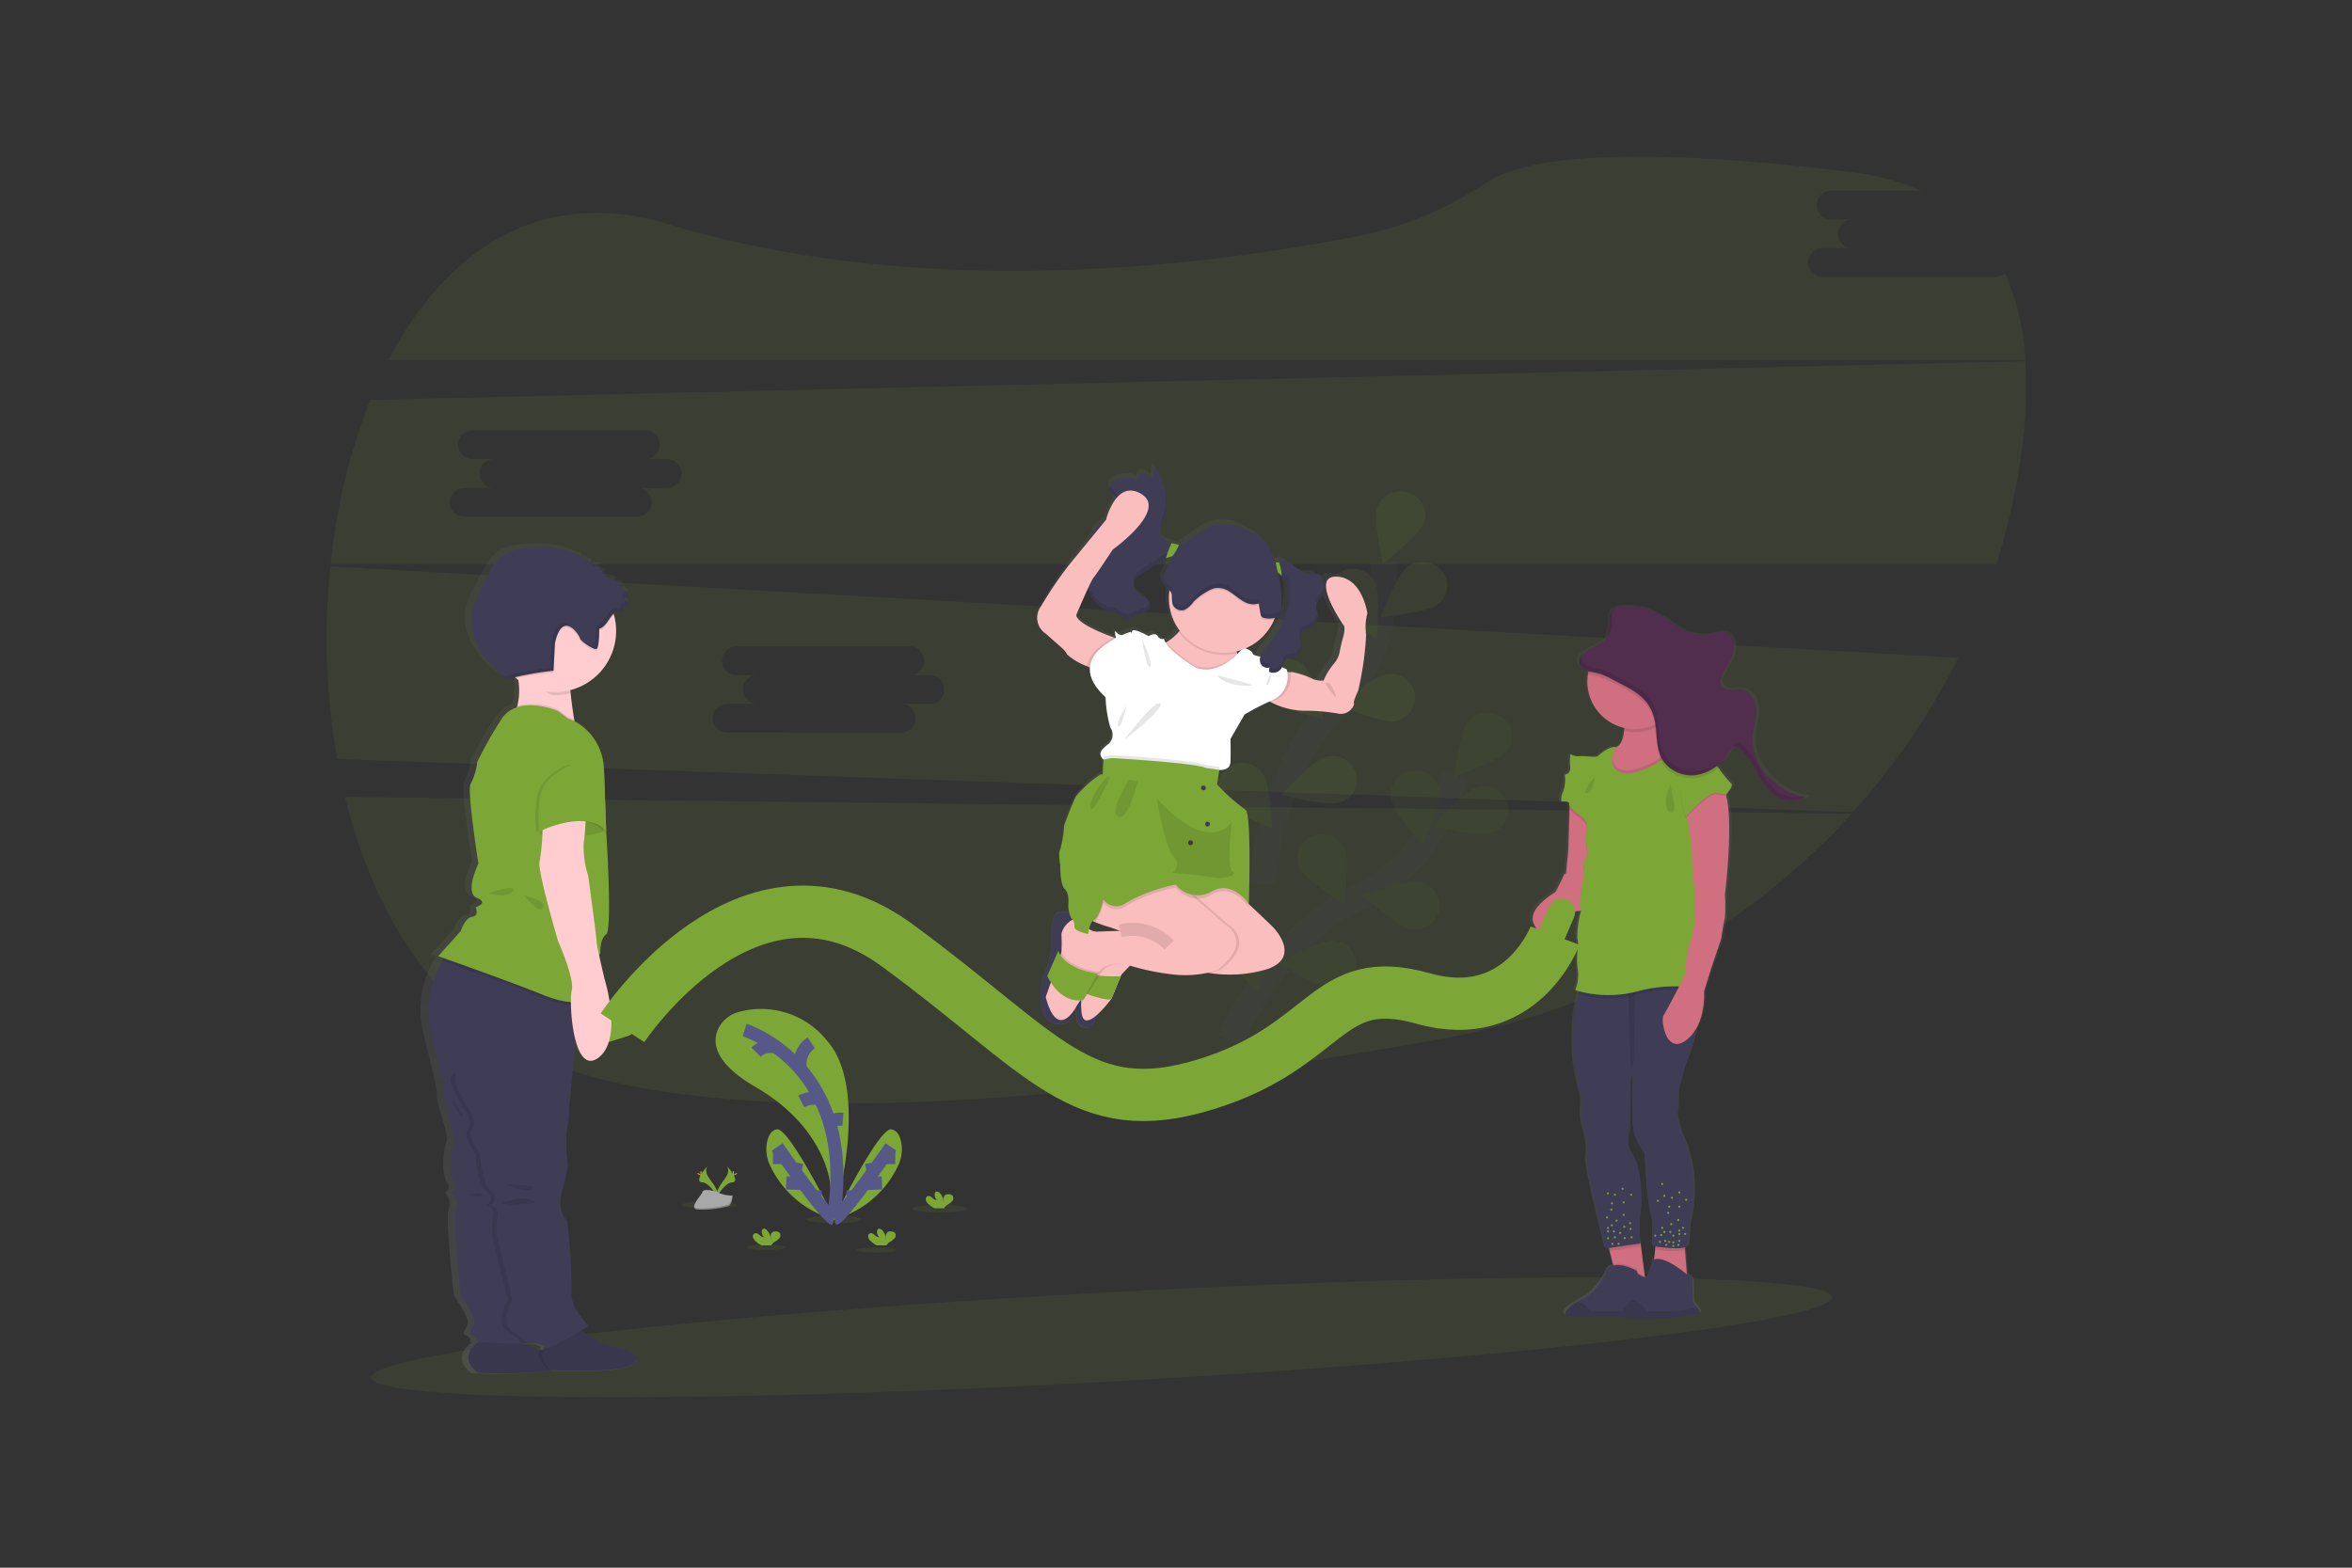 <svg xmlns="http://www.w3.org/2000/svg" xmlns:xlink="http://www.w3.org/1999/xlink" width="180" height="120" viewBox="0 0 180 120">
  <rect x="0" y="0" width="180" height="120" fill="#333333" stroke="none"/>
  <defs>
    <linearGradient id="linear-gradient" x1="0.5" y1="1" x2="0.5" gradientUnits="objectBoundingBox">
      <stop offset="0" stop-color="gray" stop-opacity="0.251"/>
      <stop offset="0.54" stop-color="gray" stop-opacity="0.122"/>
      <stop offset="1" stop-color="gray" stop-opacity="0.102"/>
    </linearGradient>
    <linearGradient id="linear-gradient-2" x1="0.5" y1="1" x2="0.5" y2="0" xlink:href="#linear-gradient"/>
    <linearGradient id="linear-gradient-3" x1="0.5" y1="1" x2="0.5" y2="0" xlink:href="#linear-gradient"/>
    <clipPath id="clip-icn-kids">
      <rect width="180" height="120"/>
    </clipPath>
  </defs>
  <g id="icn-kids" clip-path="url(#clip-icn-kids)">
    <g id="undraw_children_4rtb" transform="translate(25.015 12.006)">
      <ellipse id="Ellipse_218" data-name="Ellipse 218" cx="55.999" cy="3.417" rx="55.999" ry="3.417" transform="matrix(0.998, -0.055, 0.055, 0.998, 3.223, 90.033)" fill="#7ca736" opacity="0.1"/>
      <path id="Path_1069" data-name="Path 1069" d="M67.34,437.14c2.059,8.456,6.415,15.764,13.3,19.306,14.309,7.363,46.579,3.566,70.663-.794a55.679,55.679,0,0,0,31.361-17.232Z" transform="translate(-65.949 -388.146)" fill="#7ca736" opacity="0.1"/>
      <path id="Path_1070" data-name="Path 1070" d="M218.721,27.9H205.5a1.1,1.1,0,1,1,0-2.2h2.284a1.1,1.1,0,1,1,0-2.2h-1.631a1.1,1.1,0,1,1,0-2.2h6.9a18.743,18.743,0,0,0-5.387-1.425c-18.8-2.323-25.513-.787-27.882.794a26.937,26.937,0,0,1-9.666,4.073c-11.6,2.3-33.305,5.069-52.973-.886-9.775-2.96-17.042,2.042-21.4,10.4H221.016a18.967,18.967,0,0,0-1.553-6.637A1.171,1.171,0,0,1,218.721,27.9Z" transform="translate(-91.032 -18.71)" fill="#7ca736" opacity="0.1"/>
      <path id="Path_1071" data-name="Path 1071" d="M135.936,290.947l-.172-.011-1.8-.1-17.233-.968-1.862-.105-27.442-1.541-7.691-.434-1.217-.068-1.081-.061L55.62,286.43a53.734,53.734,0,0,0,.513,14.755l18.361.645,1.456.053.258.008,8.716.3.468.015,1,.035,8.783.309,1.2.043,4.195.148h.08l.617.022,2.1.074h0l1.844.064,3.513.123h.074l.313.012.333.012h.073l5.6.2,1.569.056h.066l.755.026h0l.141.006h.056l.664.023,2.027.071h0l.761.027.978.034h.036l1.342.048,3.881.137,1.068.036h.117l5.174.182,3,.105,3.739.132.6.021.968.034,3.52.123,26.553.937a52.293,52.293,0,0,0,8.06-11.818Zm-49.926,8.2a1.164,1.164,0,0,1-.761-.281h0a1.11,1.11,0,0,1-.241-.292,1.067,1.067,0,0,1-.139-.525,1.047,1.047,0,0,1,.189-.6h0a1.215,1.215,0,0,1,.126-.151,1.158,1.158,0,0,1,.827-.342h2.284a1.1,1.1,0,1,1,0-2.2H86.663q-.053,0-.107,0a1.1,1.1,0,0,1,.107-2.19H99.877a1.1,1.1,0,1,1,0,2.195h1.631a1.1,1.1,0,1,1,0,2.2H99.225a1.1,1.1,0,1,1,0,2.195Z" transform="translate(-55.35 -255.085)" fill="#7ca736" opacity="0.1"/>
      <path id="Path_1072" data-name="Path 1072" d="M187.621,152.32l-91.148,2.13-10.018.234-25.5.6a46.831,46.831,0,0,0-3.033,12.577H185.4a50.4,50.4,0,0,0,1.84-8.016A36.5,36.5,0,0,0,187.621,152.32Zm-103.987,9.7H81.35a1.123,1.123,0,0,1,1.142,1.1v.067a1.091,1.091,0,0,1-.507.847,1.171,1.171,0,0,1-.632.185H68.138a1.1,1.1,0,1,1,0-2.2h2.285a1.1,1.1,0,1,1,0-2.2H68.792a1.1,1.1,0,1,1,0-2.2H82.006a1.1,1.1,0,1,1,0,2.2h1.631a1.157,1.157,0,0,1,.542.133,1.093,1.093,0,0,1,.6.964,1.124,1.124,0,0,1-1.142,1.1Z" transform="translate(-57.632 -136.679)" fill="#7ca736" opacity="0.1"/>
      <g id="Group_39" data-name="Group 39" transform="translate(68.316 42.551)" opacity="0.1">
        <path id="Path_1073" data-name="Path 1073" d="M645.86,443.6s3.343-7.92,9.586-10.858a13.251,13.251,0,0,0,6.115-5.706,21.355,21.355,0,0,0,1.529-3.7" transform="translate(-645.039 -418.504)" fill="none" stroke="#535461" stroke-miterlimit="10" stroke-width="2"/>
        <path id="Path_1074" data-name="Path 1074" d="M796.219,385.072c-.65.787-4.019,1.935-4.019,1.935s.406-3.414,1.054-4.2a1.946,1.946,0,0,1,2.661-.292,1.772,1.772,0,0,1,.3,2.556Z" transform="translate(-774.242 -382.12)" fill="#7ca736"/>
        <path id="Path_1075" data-name="Path 1075" d="M782.967,433.79c-.991.32-4.467-.477-4.467-.477s2.271-2.652,3.261-2.973a1.911,1.911,0,0,1,2.4,1.145,1.8,1.8,0,0,1-1.191,2.3Z" transform="translate(-762.146 -424.609)" fill="#7ca736"/>
        <path id="Path_1076" data-name="Path 1076" d="M735.947,496.374c-1.023-.2-3.607-2.576-3.607-2.576s3.356-1.191,4.377-.983a1.821,1.821,0,0,1,1.467,2.151A1.892,1.892,0,0,1,735.947,496.374Z" transform="translate(-721.392 -479.831)" fill="#7ca736"/>
        <path id="Path_1077" data-name="Path 1077" d="M681.288,534.773c-1.045-.035-4.008-1.956-4.008-1.956s3.1-1.717,4.141-1.682a1.821,1.821,0,1,1-.132,3.637Z" transform="translate(-672.78 -513.685)" fill="#7ca736"/>
        <path id="Path_1078" data-name="Path 1078" d="M750.751,421.975c.134,1,2.4,3.655,2.4,3.655s1.491-3.123,1.357-4.12a1.881,1.881,0,0,0-2.12-1.573A1.834,1.834,0,0,0,750.751,421.975Z" transform="translate(-737.633 -415.496)" fill="#7ca736"/>
        <path id="Path_1079" data-name="Path 1079" d="M689.812,464.121c.438.912,3.425,2.8,3.425,2.8s.451-3.409.013-4.321a1.926,1.926,0,0,0-2.511-.885,1.792,1.792,0,0,0-.927,2.409Z" transform="translate(-683.696 -452.241)" fill="#7ca736"/>
        <path id="Path_1080" data-name="Path 1080" d="M638.911,518.774c.271.971,2.884,3.314,2.884,3.314s1.043-3.286.772-4.257a1.9,1.9,0,0,0-2.319-1.288,1.813,1.813,0,0,0-1.337,2.231Z" transform="translate(-638.85 -500.747)" fill="#7ca736"/>
        <path id="Path_1081" data-name="Path 1081" d="M796.219,385.072c-.65.787-4.019,1.935-4.019,1.935s.406-3.414,1.054-4.2a1.946,1.946,0,0,1,2.661-.292,1.772,1.772,0,0,1,.3,2.556Z" transform="translate(-774.242 -382.12)" opacity="0.25"/>
        <path id="Path_1082" data-name="Path 1082" d="M782.967,433.79c-.991.32-4.467-.477-4.467-.477s2.271-2.652,3.261-2.973a1.911,1.911,0,0,1,2.4,1.145,1.8,1.8,0,0,1-1.191,2.3Z" transform="translate(-762.146 -424.609)" opacity="0.25"/>
        <path id="Path_1083" data-name="Path 1083" d="M735.947,496.374c-1.023-.2-3.607-2.576-3.607-2.576s3.356-1.191,4.377-.983a1.821,1.821,0,0,1,1.467,2.151A1.892,1.892,0,0,1,735.947,496.374Z" transform="translate(-721.392 -479.831)" opacity="0.25"/>
        <path id="Path_1084" data-name="Path 1084" d="M681.288,534.773c-1.045-.035-4.008-1.956-4.008-1.956s3.1-1.717,4.141-1.682a1.821,1.821,0,1,1-.132,3.637Z" transform="translate(-672.78 -513.685)" opacity="0.25"/>
        <path id="Path_1085" data-name="Path 1085" d="M750.751,421.975c.134,1,2.4,3.655,2.4,3.655s1.491-3.123,1.357-4.12a1.881,1.881,0,0,0-2.12-1.573A1.834,1.834,0,0,0,750.751,421.975Z" transform="translate(-737.633 -415.496)" opacity="0.25"/>
        <path id="Path_1086" data-name="Path 1086" d="M689.812,464.121c.438.912,3.425,2.8,3.425,2.8s.451-3.409.013-4.321a1.926,1.926,0,0,0-2.511-.885,1.792,1.792,0,0,0-.927,2.409Z" transform="translate(-683.696 -452.241)" opacity="0.25"/>
        <path id="Path_1087" data-name="Path 1087" d="M638.911,518.774c.271.971,2.884,3.314,2.884,3.314s1.043-3.286.772-4.257a1.9,1.9,0,0,0-2.319-1.288,1.813,1.813,0,0,0-1.337,2.231Z" transform="translate(-638.85 -500.747)" opacity="0.25"/>
      </g>
      <g id="Group_40" data-name="Group 40" transform="translate(68.159 25.604)" opacity="0.1">
        <path id="Path_1088" data-name="Path 1088" d="M667.23,308.424s.422-8.538,5.3-13.3a12.774,12.774,0,0,0,3.8-7.333,21.013,21.013,0,0,0,.169-3.982" transform="translate(-663.75 -278.375)" fill="none" stroke="#535461" stroke-miterlimit="10" stroke-width="2"/>
        <path id="Path_1089" data-name="Path 1089" d="M744.839,239.812c-.343.949-3.125,3.106-3.125,3.106s-.792-3.34-.452-4.294a1.906,1.906,0,0,1,2.409-1.122,1.8,1.8,0,0,1,1.169,2.31Z" transform="translate(-729.037 -237.399)" fill="#7ca736"/>
        <path id="Path_1090" data-name="Path 1090" d="M748.468,286.822c-.82.618-4.378.975-4.378.975s1.226-3.227,2.05-3.844a1.944,1.944,0,0,1,2.657.316,1.772,1.772,0,0,1-.329,2.553Z" transform="translate(-731.609 -278.161)" fill="#7ca736"/>
        <path id="Path_1091" data-name="Path 1091" d="M720.323,360.39c-1.036.133-4.293-1.288-4.293-1.288s2.754-2.191,3.789-2.323a1.881,1.881,0,0,1,2.128,1.561A1.841,1.841,0,0,1,720.323,360.39Z" transform="translate(-706.835 -342.785)" fill="#7ca736"/>
        <path id="Path_1092" data-name="Path 1092" d="M683.766,413.995c-1,.3-4.456-.568-4.456-.568s2.329-2.606,3.327-2.905a1.908,1.908,0,0,1,2.371,1.193,1.808,1.808,0,0,1-1.242,2.28Z" transform="translate(-674.415 -390.175)" fill="#7ca736"/>
        <path id="Path_1093" data-name="Path 1093" d="M709.956,290.666c.468.9,3.522,2.683,3.522,2.683s.329-3.421-.141-4.319a1.929,1.929,0,0,0-2.541-.807,1.786,1.786,0,0,0-.841,2.443Z" transform="translate(-701.297 -282.098)" fill="#7ca736"/>
        <path id="Path_1094" data-name="Path 1094" d="M666.972,349.873c.727.721,4.2,1.547,4.2,1.547s-.751-3.358-1.478-4.08a1.947,1.947,0,0,0-2.677-.04,1.769,1.769,0,0,0-.041,2.573Z" transform="translate(-663.05 -333.977)" fill="#7ca736"/>
        <path id="Path_1095" data-name="Path 1095" d="M637.835,417.7c.586.829,3.864,2.207,3.864,2.207s-.151-3.432-.737-4.263a1.943,1.943,0,0,0-2.631-.468,1.776,1.776,0,0,0-.5,2.524Z" transform="translate(-637.509 -394.074)" fill="#7ca736"/>
      </g>
      <ellipse id="Ellipse_219" data-name="Ellipse 219" cx="2.114" cy="0.29" rx="2.114" ry="0.29" transform="translate(44.78 80.225)" fill="#7ca736" opacity="0.1"/>
      <ellipse id="Ellipse_220" data-name="Ellipse 220" cx="2.114" cy="0.29" rx="2.114" ry="0.29" transform="translate(36.683 81.046)" fill="#7ca736" opacity="0.1"/>
      <ellipse id="Ellipse_221" data-name="Ellipse 221" cx="2.114" cy="0.29" rx="2.114" ry="0.29" transform="translate(27.146 79.935)" fill="#7ca736" opacity="0.1"/>
      <ellipse id="Ellipse_222" data-name="Ellipse 222" cx="1.502" cy="0.206" rx="1.502" ry="0.206" transform="translate(40.535 83.468)" fill="#7ca736" opacity="0.1"/>
      <ellipse id="Ellipse_223" data-name="Ellipse 223" cx="1.502" cy="0.206" rx="1.502" ry="0.206" transform="translate(32.131 83.262)" fill="#7ca736" opacity="0.1"/>
      <path id="Path_1096" data-name="Path 1096" d="M318.5,591.772s2.964-9.72-.468-13.61a6.449,6.449,0,0,0-6.779-2.2,2.4,2.4,0,0,0-1.555,1.288c-.456.984-.374,2.576,2.843,4.443,5.387,3.118,5.723,7.4,5.723,7.4Z" transform="translate(-279.748 -510.501)" fill="#7ca736"/>
      <path id="Path_1097" data-name="Path 1097" d="M328.49,589.51s8.738,2.732,6.779,14.434" transform="translate(-296.518 -522.673)" fill="none" stroke="#565987" stroke-miterlimit="10" stroke-width="1"/>
      <path id="Path_1098" data-name="Path 1098" d="M365.322,597.87a1.932,1.932,0,0,0-.82,2.029" transform="translate(-328.247 -530.054)" fill="none" stroke="#565987" stroke-miterlimit="10" stroke-width="1"/>
      <path id="Path_1099" data-name="Path 1099" d="M336,600.536a1.516,1.516,0,0,1,1.63-.335" transform="translate(-303.148 -532.002)" fill="none" stroke="#565987" stroke-miterlimit="10" stroke-width="1"/>
      <path id="Path_1100" data-name="Path 1100" d="M365.47,634.3s1.288-.656,1.625.165" transform="translate(-329.167 -561.999)" fill="none" stroke="#565987" stroke-miterlimit="10" stroke-width="1"/>
      <path id="Path_1101" data-name="Path 1101" d="M385.317,647.8s-.97-.077-.987.386" transform="translate(-345.819 -574.136)" fill="none" stroke="#565987" stroke-miterlimit="10" stroke-width="1"/>
      <path id="Path_1102" data-name="Path 1102" d="M347.915,661.32s-3.471-7.062-4.425-6.909c-.452.074-.662.519-.755.967a2.844,2.844,0,0,0,.189,1.719A7.631,7.631,0,0,0,347.915,661.32Z" transform="translate(-309.044 -579.972)" fill="#7ca736"/>
      <path id="Path_1103" data-name="Path 1103" d="M349.83,665.89s3.65,5.283,4.353,5.517" transform="translate(-315.359 -590.109)" fill="none" stroke="#565987" stroke-miterlimit="10" stroke-width="1"/>
      <line id="Line_5" data-name="Line 5" x2="0.85" transform="translate(34.136 76.606)" fill="none" stroke="#565987" stroke-miterlimit="10" stroke-width="1"/>
      <line id="Line_6" data-name="Line 6" x2="1.334" y2="0.057" transform="translate(35.155 78.539)" fill="none" stroke="#565987" stroke-miterlimit="10" stroke-width="1"/>
      <line id="Line_7" data-name="Line 7" x1="0.145" y2="0.694" transform="translate(35.821 76.992)" fill="none" stroke="#565987" stroke-miterlimit="10" stroke-width="1"/>
      <line id="Line_8" data-name="Line 8" x1="0.026" y2="0.631" transform="translate(37.359 79.106)" fill="none" stroke="#565987" stroke-miterlimit="10" stroke-width="1"/>
      <path id="Path_1104" data-name="Path 1104" d="M386.52,661.32s3.472-7.062,4.427-6.909c.452.074.662.519.755.967a2.844,2.844,0,0,1-.189,1.719A7.609,7.609,0,0,1,386.52,661.32Z" transform="translate(-347.752 -579.972)" fill="#7ca736"/>
      <path id="Path_1105" data-name="Path 1105" d="M391.343,665.89s-3.641,5.283-4.343,5.517" transform="translate(-348.176 -590.109)" fill="none" stroke="#565987" stroke-miterlimit="10" stroke-width="1"/>
      <line id="Line_9" data-name="Line 9" x1="0.85" transform="translate(42.652 76.606)" fill="none" stroke="#565987" stroke-miterlimit="10" stroke-width="1"/>
      <line id="Line_10" data-name="Line 10" x1="1.333" y2="0.057" transform="translate(41.151 78.539)" fill="none" stroke="#565987" stroke-miterlimit="10" stroke-width="1"/>
      <line id="Line_11" data-name="Line 11" x2="0.144" y2="0.694" transform="translate(41.673 76.992)" fill="none" stroke="#565987" stroke-miterlimit="10" stroke-width="1"/>
      <line id="Line_12" data-name="Line 12" x2="0.026" y2="0.631" transform="translate(40.255 79.106)" fill="none" stroke="#565987" stroke-miterlimit="10" stroke-width="1"/>
      <path id="Path_1106" data-name="Path 1106" d="M334.062,720.317a.607.607,0,0,1-.2-.3.263.263,0,0,1,.138-.3c.126-.049.262.039.365.128a.486.486,0,0,0,.351.171.542.542,0,0,1-.167-.506.214.214,0,0,1,.047-.1c.07-.076.2-.043.282.016a1.05,1.05,0,0,1,.344.879,1.623,1.623,0,0,0,0-.362.371.371,0,0,1,.137-.321.405.405,0,0,1,.207-.049.43.43,0,0,1,.337.1.336.336,0,0,1-.013.413,1.311,1.311,0,0,1-.351.28.768.768,0,0,0-.249.234.172.172,0,0,0-.019.042h-.755A2.142,2.142,0,0,1,334.062,720.317Z" transform="translate(-301.255 -637.318)" fill="#7ca736"/>
      <path id="Path_1107" data-name="Path 1107" d="M447.032,696.027a.606.606,0,0,1-.2-.3.263.263,0,0,1,.138-.3c.126-.049.262.039.365.128a.486.486,0,0,0,.351.171.54.54,0,0,1-.167-.506.215.215,0,0,1,.047-.1c.07-.076.2-.043.282.016a1.05,1.05,0,0,1,.344.879,1.623,1.623,0,0,0,0-.362.372.372,0,0,1,.136-.321.408.408,0,0,1,.208-.049.431.431,0,0,1,.337.1.335.335,0,0,1-.014.413,1.288,1.288,0,0,1-.351.28.753.753,0,0,0-.248.234.171.171,0,0,0-.019.042h-.755A2.107,2.107,0,0,1,447.032,696.027Z" transform="translate(-400.996 -615.873)" fill="#7ca736"/>
      <path id="Path_1108" data-name="Path 1108" d="M409.382,720.317a.607.607,0,0,1-.2-.3.263.263,0,0,1,.138-.3c.126-.049.262.039.365.128a.486.486,0,0,0,.351.171.54.54,0,0,1-.167-.506.214.214,0,0,1,.047-.1c.07-.076.2-.043.282.016a1.05,1.05,0,0,1,.344.879,1.623,1.623,0,0,0,0-.362.372.372,0,0,1,.136-.321.409.409,0,0,1,.208-.049.431.431,0,0,1,.337.1.335.335,0,0,1-.014.413,1.289,1.289,0,0,1-.351.28.753.753,0,0,0-.248.234.172.172,0,0,0-.019.042h-.755A2.107,2.107,0,0,1,409.382,720.317Z" transform="translate(-367.755 -637.318)" fill="#7ca736"/>
      <path id="Path_1109" data-name="Path 1109" d="M299.364,678.42s-.283.37.131.929.755,1.032.617,1.379c0,0-.624-1.038-1.134-1.054S298.8,679.044,299.364,678.42Z" transform="translate(-270.24 -601.172)" fill="#7ca736"/>
      <path id="Path_1110" data-name="Path 1110" d="M299.364,678.42a.438.438,0,0,0-.057.117c-.5.586-.76,1.127-.283,1.139.444.013.977.807,1.1,1.008a.125.125,0,0,1-.015.044c-.006.014-.624-1.037-1.134-1.054S298.8,679.044,299.364,678.42Z" transform="translate(-270.24 -601.172)" opacity="0.1"/>
      <path id="Path_1111" data-name="Path 1111" d="M299.67,681.818c0,.13.014.234.032.234s.033-.105.033-.234-.018-.069-.036-.069S299.67,681.687,299.67,681.818Z" transform="translate(-271.073 -604.098)" fill="#ffd037"/>
      <path id="Path_1112" data-name="Path 1112" d="M297.6,683.107c.117.062.214.1.224.083s-.077-.078-.192-.141-.069-.018-.078,0S297.482,683.044,297.6,683.107Z" transform="translate(-269.179 -605.231)" fill="#ffd037"/>
      <path id="Path_1113" data-name="Path 1113" d="M311.063,678.42s.282.37-.131.929-.755,1.032-.617,1.379c0,0,.624-1.038,1.132-1.054S311.622,679.044,311.063,678.42Z" transform="translate(-280.444 -601.172)" fill="#7ca736"/>
      <path id="Path_1114" data-name="Path 1114" d="M311.184,678.42a.485.485,0,0,1,.057.117c.5.586.76,1.127.283,1.139-.444.013-.977.807-1.1,1.008a.125.125,0,0,0,.015.044c.006.014.624-1.037,1.132-1.054S311.742,679.044,311.184,678.42Z" transform="translate(-280.564 -601.172)" opacity="0.1"/>
      <path id="Path_1115" data-name="Path 1115" d="M320.936,681.818c0,.13-.014.234-.033.234s-.033-.105-.033-.234.019-.069.036-.069S320.936,681.687,320.936,681.818Z" transform="translate(-289.79 -604.098)" fill="#ffd037"/>
      <path id="Path_1116" data-name="Path 1116" d="M321.318,683.107c-.117.062-.214.1-.223.083s.077-.078.192-.141.069-.018.077,0S321.435,683.044,321.318,683.107Z" transform="translate(-289.989 -605.231)" fill="#ffd037"/>
      <path id="Path_1117" data-name="Path 1117" d="M298.448,694.5a2.907,2.907,0,0,1-1.031-.194c-.239-.17-1.218-.372-1.276-.1s-1.191,1.355-.3,1.362a7.565,7.565,0,0,0,2.315-.285C298.4,695.135,298.448,694.5,298.448,694.5Z" transform="translate(-267.393 -614.988)" fill="#a8a8a8"/>
      <path id="Path_1118" data-name="Path 1118" d="M295.823,698.654a7.563,7.563,0,0,0,2.315-.285c.182-.11.254-.507.279-.69h.026s-.05.638-.288.783a7.571,7.571,0,0,1-2.315.285c-.259,0-.351-.094-.343-.234C295.533,698.605,295.631,698.654,295.823,698.654Z" transform="translate(-267.387 -618.176)" opacity="0.2"/>
      <rect id="Rectangle_131" data-name="Rectangle 131" width="2.069" height="4.624" rx="1.035" transform="matrix(0.3, 0.954, -0.954, 0.3, 23.431, 65.003)" fill="#7ca736"/>
      <path id="Path_1119" data-name="Path 1119" d="M544.391,229.925s-.363-2.777-2.313-2.835.306,3.444.535,3.76c.135.184.027.7-.084,1.09a8.068,8.068,0,0,0-.2.863,2.015,2.015,0,0,1-.44,1,5,5,0,0,0-.785,1.314,1.849,1.849,0,0,1-.783-.117,6.026,6.026,0,0,0-1.605-.552c-.013.016-.049.023-.1.022a1.61,1.61,0,0,1-.234-.029c-.011-.066-.022-.131-.039-.2,0,0-.165-.071-.351-.172v-.012h0c.043-.11.071-.228.117-.336v-.009h0a.521.521,0,0,1,.149-.211c.179-.144.438-.095.655-.166a.748.748,0,0,0,.071-.028l.026-.015.04-.022.028-.02.032-.023.028-.025a.286.286,0,0,1,.027-.026l.025-.029.025-.028.022-.032c.007-.011.015-.02.021-.03s.014-.022.02-.034l.019-.034.018-.035.015-.036a.373.373,0,0,0,.015-.037.129.129,0,0,1,.013-.037c0-.013.007-.026.012-.039s0-.025.009-.039a.388.388,0,0,0,.009-.04l.007-.039a.105.105,0,0,1,.006-.042c.006-.014,0-.025,0-.036v-.046a.326.326,0,0,1,0-.033v-.143a1.164,1.164,0,0,0-.022-.143,1.346,1.346,0,0,1-.087-.7.191.191,0,0,1,.009-.023.368.368,0,0,1,.035-.067.481.481,0,0,1,.194-.16c.068-.035.143-.062.213-.091a1.639,1.639,0,0,0,.677-.468h0a1.081,1.081,0,0,0,.234-.529.844.844,0,0,0,0-.266v-.025h0a2.478,2.478,0,0,1-.105-.468.6.6,0,0,1,.027-.184q.014-.042.032-.084l.009-.02c.013-.027.027-.054.041-.08a.084.084,0,0,0,.008-.014l.046-.073.01-.015c.016-.026.035-.052.053-.077.043-.062.089-.123.131-.186h0c.02-.029.039-.06.056-.09h0c.018-.032.034-.062.049-.094v-.015a1.042,1.042,0,0,0,.039-.1l.011-.034c.011-.039.02-.076.027-.117a.24.24,0,0,1,0-.028c0-.035.009-.07.012-.105a.181.181,0,0,1,0-.026v-.124a.281.281,0,0,0,0-.03.634.634,0,0,0-.008-.124,3.191,3.191,0,0,0-.077-.437c-.05-.21-.139-.45-.343-.506a.838.838,0,0,0-.318.014,1.529,1.529,0,0,1-.946-.24,7.6,7.6,0,0,1-.8-.6.7.7,0,0,0-.611-.208,1.639,1.639,0,0,0-.217.11.247.247,0,0,1-.047.014,1.119,1.119,0,0,1-.225.019h-.021c-.064-.206-.133-.41-.211-.611a3.1,3.1,0,0,0-.868-1.363,3.5,3.5,0,0,0-.8-.437,3.035,3.035,0,0,0-3.781.1l-1.439.982-.108-.033c-.211-.061-.429-.1-.555-.139l-.022-.007a1.131,1.131,0,0,1-.82-.927,1,1,0,0,1,.02-.2,3.284,3.284,0,0,1,.132-.416c.029-.08.054-.16.078-.241l.023-.087c.014-.052.027-.1.04-.155l.025-.117c.009-.042.016-.083.025-.125s.016-.089.022-.133a.146.146,0,0,1,.009-.062c.018-.128.03-.255.037-.383h0a2.011,2.011,0,0,1,.007-.2v-.237h0a4.808,4.808,0,0,0-.808-2.541,1.522,1.522,0,0,0-.158.624.234.234,0,0,1-.023.117.152.152,0,0,1-.219.009,2.147,2.147,0,0,1-.164-.19.4.4,0,0,0-.488-.059.443.443,0,0,0-.179.474,1.842,1.842,0,0,0-1.84.117.681.681,0,0,0-.317.4h0a.468.468,0,0,0,.055.327c.1.194.293.37.419.569a4.9,4.9,0,0,0-.766,1.653l-.1.129a3.618,3.618,0,0,0-.66.523.7.7,0,0,0-.22.586l-1.787,2.243a29.89,29.89,0,0,0-2.108,3.2,1.5,1.5,0,0,0,.362,2.125c1.182,1.1,1.415,1.22,1.587,1.595a4.733,4.733,0,0,0,1.5.912l.218.1a2.934,2.934,0,0,0,1.164,2.276,1.566,1.566,0,0,1,.027.313,10.327,10.327,0,0,0,.344,2.038.978.978,0,0,1-.143,1.269c-.63.5-.772.792-.384,1.2l.012.012-.057,1.152h-.169a8.2,8.2,0,0,0-1.839,1.683c-.316.621-.888,2.276-.888,2.276a8.655,8.655,0,0,1-.287,1.83c-.17.237,0,1.211,0,1.211s-.029,1.506.343,1.861.259,1.24.259,1.24a4.187,4.187,0,0,0,.066.573c-.4-.117-1.105-.194-1.227.727a9.836,9.836,0,0,0-.085,2.108,11.768,11.768,0,0,1-.6,1.991c-.258.441-.8,4.361,1.62,3.691a1.041,1.041,0,0,0,.586-.6,2.739,2.739,0,0,0,.252-.314c-.009.765.2,1.411.947,1.253,0,0,.429-.095.622-1a9.294,9.294,0,0,0,1.054-1.231l.692-1.726h0l.053-.132.644-.691a17.384,17.384,0,0,0,3.279.689,8.065,8.065,0,0,0,.984.044,7.575,7.575,0,0,0,1.7-.16,9.338,9.338,0,0,0,4.4-.327c2.293-.885.717-2.835.315-3.248s-1.669-1.639-1.771-1.735v-.007s.234-7.087-.259-7.293a14.978,14.978,0,0,1-2.121-1.95l.172-1.122s.8.089.831-.621,0-1.772,0-1.772l1.054-1.89s1.276-.758,1.856-1.014c.03.02.063.041.1.061a5.521,5.521,0,0,0,2.45.667,13.7,13.7,0,0,1,2.693.234c.8.076,1.171-.727,1.089-.82s.326-1,.326-1a24.719,24.719,0,0,0,.593-4.292A4.029,4.029,0,0,1,544.391,229.925ZM523.8,253.675c.067.033.136.064.207.1a11.193,11.193,0,0,0,1.15.408l.717.266s-1.08.026-1.618.053a1.59,1.59,0,0,1-.7-.322A1.194,1.194,0,0,1,523.8,253.675ZM534.629,233c-.013-.035-.025-.073-.035-.11.1-.025.194-.053.29-.084-.064.074-.143.162-.234.256C534.643,233.036,534.634,233.016,534.629,233Zm-12.062-2.928s.512-1.261.905-2.125q.023.1.053.207c-.016,0-.014-.019.054.158v.009a2.591,2.591,0,0,0,1.077,1.288,2.388,2.388,0,0,0,.511.234v-.018a.166.166,0,0,0,0-.034.122.122,0,0,0,0-.021.147.147,0,0,0,0-.033l-.007-.016a.179.179,0,0,0-.018-.033l-.011-.012a.082.082,0,0,0-.016-.019c.08.05.16.1.241.148.018.009.034.021.052.032.083.048.166.094.251.139l.061.035c.1.053.2.1.3.153l.015.007.126.059.2.09a.351.351,0,0,0,.208.041.332.332,0,0,0,.126-.068l.039-.029a3.708,3.708,0,0,1,.828-.343.762.762,0,0,0,.534-.667.708.708,0,0,0-.307-.5c-.158-.117-.341-.2-.5-.321a.978.978,0,0,1-.409-.966.617.617,0,0,1,.026-.074l.007-.018q.014-.029.032-.06c0-.006.007-.013.012-.02a.771.771,0,0,1,.133-.149,2.231,2.231,0,0,1,.208-.155l1.412-.952c.107-.073.213-.144.323-.211h0a3.2,3.2,0,0,1,.292-.159c.029-.013.059-.027.089-.039l.059-.025c.053-.02.105-.039.16-.055.029-.007.069-.014.117-.021a7.662,7.662,0,0,1-.6,1.357,1.053,1.053,0,0,0-.11.242.306.306,0,0,0-.013.073.724.724,0,0,0,.066.3.908.908,0,0,0,.3.515c.049.035.095.068.135.1a.824.824,0,0,1-.015.105,4.546,4.546,0,0,0-.03.523,4.32,4.32,0,0,0,.82,2.54l-.047.053a4.29,4.29,0,0,1-.863.767c-.037.023-.075.046-.117.067a1.322,1.322,0,0,1-.137-.3.368.368,0,0,1-.468-.206c-.166-.326-.683,0-.683,0s-1.171-.679-1.232-.384a.294.294,0,0,1-.067.124l-.069-.066s-.269.089-.648.262a.726.726,0,0,1-.422-.262c-.117-.152-.087.073-.013.478l-.009.006-.137-.05c-.809-.3-2.734-1.07-2.825-1.721Zm13.223,2.946c-.053-.165-.308-.294-.5-.37a4.216,4.216,0,0,0,2.128-2.243c.018-.043.034-.088.05-.132.034-.008.068-.014.1-.025a.5.5,0,0,0,.335-.246.552.552,0,0,0,.034-.186c.009-.142.015-.283.019-.425v-.02a10.542,10.542,0,0,0-.259-2.584l.126.1h0c.049.041.1.082.146.124a1,1,0,0,1,.117.117l.019.019c.037.037.074.076.108.117l.012.015a1.387,1.387,0,0,1,.086.117l.029.046a1.045,1.045,0,0,1,.063.117l.012.023a1.179,1.179,0,0,1,.047.126l.011.029c.01.037.019.075.027.117a.27.27,0,0,0,.012.052c.007.04.012.081.016.123v.044c0,.039.006.078.008.117s0,.05,0,.075a5.261,5.261,0,0,1-.48,2.287,8.938,8.938,0,0,1-1.245,1.973,2.625,2.625,0,0,0-.411.6,1.223,1.223,0,0,0-.046.13c-.2-.027-.513-.084-.564-.253Z" transform="translate(-465.284 -195.242)" fill="url(#linear-gradient)"/>
      <path id="Path_1120" data-name="Path 1120" d="M677.038,297.614a23.831,23.831,0,0,1-.605,4.254s-.41.9-.331.988-.293.885-1.112.807a14.122,14.122,0,0,0-2.752-.234,5.785,5.785,0,0,1-2.5-.662c-.219-.117-.351-.24-.34-.334a12.579,12.579,0,0,1,1.28-2.049,3.437,3.437,0,0,0,.562.1c.052,0,.089-.006.1-.022a6.394,6.394,0,0,1,1.639.547,1.974,1.974,0,0,0,.8.111,4.938,4.938,0,0,1,.8-1.3,1.975,1.975,0,0,0,.451-.991,7.7,7.7,0,0,1,.2-.856c.117-.391.224-.9.087-1.081-.234-.313-2.538-3.786-.547-3.727s2.362,2.81,2.362,2.81A4.032,4.032,0,0,0,677.038,297.614Z" transform="translate(-597.501 -261.03)" fill="#fbbebe"/>
      <path id="Path_1121" data-name="Path 1121" d="M605.423,325.168l-1.639.7-1.9.586s-4.362-3.542-3.25-3.806a1.905,1.905,0,0,0,.548-.234,4.327,4.327,0,0,0,.882-.76,7.755,7.755,0,0,0,.766-.992s4.3-.2,3.63.82a2.12,2.12,0,0,0,.033,1.691c.012.039.025.077.037.117A10.836,10.836,0,0,0,605.423,325.168Z" transform="translate(-534.864 -285.295)" fill="#fbbebe"/>
      <path id="Path_1122" data-name="Path 1122" d="M547.741,525.919s-.755-.7-1.031.379a11.121,11.121,0,0,0-.326,1.774,12.772,12.772,0,0,1-.637,1.625c-.22.35-1.067,3.607.55,3.279,0,0,.595-.126.711-1.5s1.116-5.471,1.116-5.471Z" transform="translate(-487.965 -466.331)" fill="#3f3d56"/>
      <path id="Path_1123" data-name="Path 1123" d="M562.666,497.409a9.974,9.974,0,0,1-4.636.3c-.447-.064-.721-.129-.721-.129l-5.123-.527-.1.108-.658.685-.761,1.842s-2.049,2.81-2.284,1.142a6.866,6.866,0,0,1-.043-1.1,30.385,30.385,0,0,1,.512-4.14l4.655-.615,2.928-1.522.032-1.588.007-.39.02-.979,3.981.381.7,1.581.007.007c.1.1,1.415,1.327,1.808,1.72S565.008,496.531,562.666,497.409Z" transform="translate(-490.614 -435.258)" fill="#fbbebe"/>
      <path id="Path_1124" data-name="Path 1124" d="M552.632,552.227s-2.09.088-2.225-.287l-.648,1.545s1.9.732,2.166.453Z" transform="translate(-491.876 -489.503)" fill="#7ca736"/>
      <path id="Path_1125" data-name="Path 1125" d="M524.272,512.424s-1.361-.673-1.536.615a9.5,9.5,0,0,0-.088,2.094,11.424,11.424,0,0,1-.615,1.976c-.263.439-.82,4.323,1.654,3.659,0,0,.908-.248.761-1.844a52.846,52.846,0,0,1,.45-6.47Z" transform="translate(-467.18 -454.459)" fill="#3f3d56"/>
      <path id="Path_1126" data-name="Path 1126" d="M536.618,487.75l4.245,3.747s2.459,1.317-.468,3.572a7.372,7.372,0,0,1-3.337.351,17.916,17.916,0,0,1-3.689-.79s-1.522-.234-2.049.586-1.7,2.606-1.7,2.606-1.435,2.84-2.371-.673l1.2-3.425a11.034,11.034,0,0,0,0-1.405c-.059-.263.79-1.435,1.23-1.054s1.025.908,1.522.878,1.757-.059,1.757-.059l-.732-.263s-2.108-.586-1.961-1.025,1.171-2.576,1.171-2.576Z" transform="translate(-472.002 -432.83)" opacity="0.1"/>
      <path id="Path_1127" data-name="Path 1127" d="M538.395,495.069a4.643,4.643,0,0,1-.742.217,8.218,8.218,0,0,1-2.595.135,18.278,18.278,0,0,1-3.353-.683c-.215-.066-.336-.108-.336-.108s-1.522-.234-2.049.586c-.351.54-.973,1.5-1.361,2.09l-.337.515s-1.435,2.84-2.371-.673l1.2-3.425a11.034,11.034,0,0,0,0-1.405,1.7,1.7,0,0,1,.723-1.02c.182-.117.365-.157.507-.034a5.763,5.763,0,0,0,.937.713,1.122,1.122,0,0,0,.586.165c.5-.029,1.757-.059,1.757-.059l-.732-.263a11.47,11.47,0,0,1-1.171-.4c-.456-.192-.854-.422-.787-.621.146-.439,1.171-2.576,1.171-2.576l5.182-.468,1.473,1.3.631.556,2.141,1.89S541.322,492.815,538.395,495.069Z" transform="translate(-470.237 -432.83)" fill="#fbbebe"/>
      <path id="Path_1128" data-name="Path 1128" d="M577.747,525.3A3.852,3.852,0,0,0,574,524.213" transform="translate(-513.278 -464.96)" fill="none" stroke="#000" stroke-miterlimit="10" stroke-width="1" opacity="0.1"/>
      <path id="Path_1129" data-name="Path 1129" d="M528.1,536.63l-.849,1.946s.937,2.152,2.752,1.83l1.116-2.022S528.6,538.122,528.1,536.63Z" transform="translate(-472.002 -475.986)" opacity="0.1"/>
      <path id="Path_1130" data-name="Path 1130" d="M527.1,537.63l-.849,1.946s.937,2.152,2.752,1.83l1.116-2.022S527.6,539.122,527.1,537.63Z" transform="translate(-471.119 -476.868)" fill="#7ca736"/>
      <path id="Path_1131" data-name="Path 1131" d="M670.035,357.075a2.1,2.1,0,0,0-.351.138c-.219-.117-.351-.24-.34-.334a12.579,12.579,0,0,1,1.28-2.049,3.437,3.437,0,0,0,.562.1A1.963,1.963,0,0,1,670.035,357.075Z" transform="translate(-597.456 -315.475)" opacity="0.1"/>
      <path id="Path_1132" data-name="Path 1132" d="M605.423,339.5l-1.639.7-1.9.586s-4.362-3.542-3.25-3.806a1.905,1.905,0,0,0,.548-.234,9.26,9.26,0,0,0,2.2,1.757,3.1,3.1,0,0,0,3.107-1A10.589,10.589,0,0,0,605.423,339.5Z" transform="translate(-534.864 -299.512)" opacity="0.1"/>
      <path id="Path_1133" data-name="Path 1133" d="M574.174,333.493a19.272,19.272,0,0,0-2.108,1.083l-1.083,1.874s.029,1.054,0,1.757-.849.615-.849.615l-.04.016c-.21.088-1.193.5-1.193.511s-2.016-.2-2.016-.2l-3.952-.644a3.417,3.417,0,0,1-1.669-.468l-.012-.012c-.4-.4-.246-.7.392-1.189a.957.957,0,0,0,.146-1.259,9.965,9.965,0,0,1-.351-2.02c0-.761-.381-.732-.381-.732s-.263,0,.908-.761-.146-4.3.263-3.806,1.171.234,1.23-.059,1.259.381,1.259.381.527-.322.7,0a.382.382,0,0,0,.468.2c.293.966,2.459,2.225,2.459,2.225,1.932.7,3.6-1.552,3.6-1.552s.644.176.732.441.82.253.82.253.878.1.908.359.878.615.878.615A1.988,1.988,0,0,1,574.174,333.493Z" transform="translate(-501.829 -291.893)" fill="#fff"/>
      <path id="Path_1134" data-name="Path 1134" d="M571.782,410.658l-.04.251c-.21.088-1.193.5-1.193.511s-2.017-.2-2.017-.2l-3.952-.644a3.418,3.418,0,0,1-1.669-.468l-.012-.012.012-.222.644-.117s6.324.351,7.2.761Z" transform="translate(-503.478 -363.964)" opacity="0.1"/>
      <path id="Path_1135" data-name="Path 1135" d="M563.482,490.041c0,.145-.007.227-.007.227s-1.23-1.9-2.84-.966a2.064,2.064,0,0,1-1.233.306,1.951,1.951,0,0,1-.638-.166,2.52,2.52,0,0,1-.881-.666,12.526,12.526,0,0,0-3.777,1.376,1.213,1.213,0,0,1-1.757-.234,4.182,4.182,0,0,1-.618,1.5c-.456-.192-.854-.422-.787-.621.146-.439,1.171-2.576,1.171-2.576l5.182-.468,1.473,1.3.02-.979,3.982.381.7,1.581Z" transform="translate(-492.916 -432.83)" opacity="0.1"/>
      <path id="Path_1136" data-name="Path 1136" d="M538.11,411.75s6.324.351,7.2.761l1.025.146-.176,1.112a15.514,15.514,0,0,0,2.166,1.932c.5.2.263,7.231.263,7.231s-1.23-1.9-2.84-.966A2.133,2.133,0,0,1,543,421.44a12.525,12.525,0,0,0-3.777,1.376,1.213,1.213,0,0,1-1.757-.234s-.322,1.405-.7,1.552-.468,1.083-.468,1.083-1.054-.2-1.054-.527a.8.8,0,0,0-.234-.673,2.323,2.323,0,0,1-.234-1s.117-.878-.263-1.23-.351-1.844-.351-1.844-.177-.966,0-1.2a8.142,8.142,0,0,0,.293-1.815s.586-1.639.908-2.254a8.3,8.3,0,0,1,1.874-1.669h.172l.059-1.142Z" transform="translate(-478.032 -365.729)" fill="#7ca736"/>
      <circle id="Ellipse_224" data-name="Ellipse 224" cx="0.185" cy="0.185" r="0.185" transform="translate(66.899 48.119)" fill="#3f3d56"/>
      <circle id="Ellipse_225" data-name="Ellipse 225" cx="0.185" cy="0.185" r="0.185" transform="translate(65.913 52.316)" fill="#3f3d56"/>
      <circle id="Ellipse_226" data-name="Ellipse 226" cx="0.185" cy="0.185" r="0.185" transform="translate(67.212 50.891)" fill="#3f3d56"/>
      <path id="Path_1137" data-name="Path 1137" d="M555.894,424h.234s-1.405,3.22-1.483,2.322S555.894,424,555.894,424Z" transform="translate(-496.187 -376.545)" opacity="0.1"/>
      <path id="Path_1138" data-name="Path 1138" d="M571.871,426s-1.6,2.459-.82,2.81,1.483-2.693,1.483-2.693Z" transform="translate(-510.484 -378.311)" opacity="0.1"/>
      <path id="Path_1139" data-name="Path 1139" d="M597.83,438.12s.605,3.733,1.288,4.456a.754.754,0,0,1-.117,1.23s2.4.214,3.162.37,1.932-.176,1.464-.487-.077-3.63-.039-3.787S602.086,442.779,597.83,438.12Z" transform="translate(-534.317 -389.011)" opacity="0.1"/>
      <path id="Path_1140" data-name="Path 1140" d="M575.67,378.835c.136-.059,2.322-3.129,2.849-2.882S575.67,378.835,575.67,378.835Z" transform="translate(-514.752 -334.112)" opacity="0.1"/>
      <path id="Path_1141" data-name="Path 1141" d="M572.946,377.5s-.878,1.347-.624,1.581S572.946,377.5,572.946,377.5Z" transform="translate(-511.756 -335.49)" opacity="0.1"/>
      <path id="Path_1142" data-name="Path 1142" d="M588.07,334s.89,1.776.636,2.108S588.07,334,588.07,334Z" transform="translate(-525.7 -297.084)" opacity="0.1"/>
      <path id="Path_1143" data-name="Path 1143" d="M669.853,354.83s-.176,1.035-.41,1.074S669.853,354.83,669.853,354.83Z" transform="translate(-597.499 -315.475)" opacity="0.1"/>
      <path id="Path_1144" data-name="Path 1144" d="M637.33,357.67s2.479.607,2.675.742S637.857,358.548,637.33,357.67Z" transform="translate(-569.192 -317.982)" opacity="0.1"/>
      <path id="Path_1145" data-name="Path 1145" d="M709.217,363.689s-.312-1.211-.721-1.191S709.217,363.689,709.217,363.689Z" transform="translate(-631.944 -322.245)" opacity="0.1"/>
      <path id="Path_1146" data-name="Path 1146" d="M670.015,285.246c-.152.315-.484.567-.479.917a2.467,2.467,0,0,0,.117.484.977.977,0,0,1-.234.787,1.678,1.678,0,0,1-.694.468.863.863,0,0,0-.417.249c-.153.221-.02.516.043.779a.9.9,0,0,1-.479,1.082c-.221.07-.486.022-.669.164s-.2.425-.315.636a.728.728,0,0,1-.953.286.737.737,0,0,1,.041-.319.6.6,0,0,1-.669-.273.8.8,0,0,1,.006-.7,2.631,2.631,0,0,1,.419-.6A8.832,8.832,0,0,0,667,287.248a5.09,5.09,0,0,0,.491-2.267,1.734,1.734,0,0,0-.132-.677,1.68,1.68,0,0,0-.461-.56c-.1-.084-.2-.164-.3-.245-.07-.056-.141-.117-.207-.171-.091-.081-.454-.377-.425-.52.016-.082.262-.07.477-.073a1.163,1.163,0,0,0,.234-.019.234.234,0,0,0,.048-.014,1.841,1.841,0,0,1,.221-.109.734.734,0,0,1,.624.207,7.757,7.757,0,0,0,.82.594,1.6,1.6,0,0,0,.966.234.876.876,0,0,1,.326-.014c.207.055.3.293.351.5A1.732,1.732,0,0,1,670.015,285.246Z" transform="translate(-593.824 -251.683)" fill="#3f3d56"/>
      <path id="Path_1147" data-name="Path 1147" d="M559,228.542a1.21,1.21,0,0,0-.133.023,2.155,2.155,0,0,0-.361.137,5.274,5.274,0,0,0-.586.351L556.48,230a1.19,1.19,0,0,0-.351.3.875.875,0,0,0,.34,1.127c.164.117.351.2.512.319a.7.7,0,0,1,.314.492c.018.306-.263.546-.546.662a3.871,3.871,0,0,0-.845.341.487.487,0,0,1-.169.1.37.37,0,0,1-.213-.041,8.85,8.85,0,0,1-1.274-.657.172.172,0,0,1,.053.184,2.543,2.543,0,0,1-1.453-3.706,7.385,7.385,0,0,0,.468-.765.938.938,0,0,0,0-.861c-.117-.174-.322-.292-.383-.492a.68.68,0,0,1,.219-.6c.338-.351.806-.562,1.179-.883a1.164,1.164,0,0,0,.444-1.3c-.169-.351-.622-.612-.546-1a.678.678,0,0,1,.324-.4,1.929,1.929,0,0,1,1.874-.117.432.432,0,0,1,.184-.468.42.42,0,0,1,.5.057,2.146,2.146,0,0,0,.166.189.16.16,0,0,0,.224-.009.22.22,0,0,0,.025-.117,1.471,1.471,0,0,1,.162-.619,4.709,4.709,0,0,1,.554,4.252,1.679,1.679,0,0,0-.156.615,1.14,1.14,0,0,0,.841.919l.022.007c.13.042.351.078.567.138.283.078.556.2.586.422C560.161,228.447,559.372,228.492,559,228.542Z" transform="translate(-494.298 -197.961)" fill="#3f3d56"/>
      <path id="Path_1148" data-name="Path 1148" d="M523.99,243.534c-.214.234-1.327,2.869-1.327,2.869.093.645,2.059,1.412,2.891,1.709.225.081.368.126.368.126l.8.7s-.82,4.528-.885,3.416-1.515-1.679-1.515-1.679-.379-.155-.834-.364a4.781,4.781,0,0,1-1.522-.9c-.176-.371-.41-.488-1.621-1.581a1.459,1.459,0,0,1-.37-2.108,28.835,28.835,0,0,1,2.146-3.17l2.826-3.446s.78-3.2,2.74-1.952-2.233,4.236-2.233,4.236S524.2,243.3,523.99,243.534Z" transform="translate(-465.317 -211.322)" fill="#fbbebe"/>
      <path id="Path_1149" data-name="Path 1149" d="M555.444,333.749s-.82,4.528-.885,3.416-1.515-1.679-1.515-1.679-.379-.155-.834-.364c.146-1.038,1.226-1.776,2.067-2.2.225.081.368.126.368.126Z" transform="translate(-494.04 -296.131)" opacity="0.1"/>
      <path id="Path_1150" data-name="Path 1150" d="M558.022,330.032l-.858-.782s-5.553,1.757-1.806,5.085h1.58l1.447-1.923Z" transform="translate(-495.672 -292.89)" fill="#fff"/>
      <path id="Path_1151" data-name="Path 1151" d="M616.609,323.152c.012.039.025.077.037.117a4.222,4.222,0,0,1-4.466-1.634,7.755,7.755,0,0,0,.766-.992s4.3-.2,3.63.82A2.144,2.144,0,0,0,616.609,323.152Z" transform="translate(-546.987 -285.277)" opacity="0.1"/>
      <path id="Path_1152" data-name="Path 1152" d="M613.921,275.485a4.2,4.2,0,1,1-1.23-2.986A4.216,4.216,0,0,1,613.921,275.485Z" transform="translate(-541.08 -241.7)" fill="#fbbebe"/>
      <path id="Path_1153" data-name="Path 1153" d="M614.213,275.424a4.2,4.2,0,0,1-.328,1.631,1.9,1.9,0,0,1-.718.012.425.425,0,0,1-.254-.117.468.468,0,0,1-.085-.234q-.067-.39-.131-.778a1.4,1.4,0,0,1-1.171-.16c-.351-.2-.66-.477-1-.7a1.622,1.622,0,0,0-1.152-.314,1.948,1.948,0,0,0-.616.259,4.307,4.307,0,0,0-1.054.788,1.961,1.961,0,0,1-.694.622.735.735,0,0,1-.917-.468,4.128,4.128,0,0,1-.046-.672.522.522,0,0,0-.224-.389,4.216,4.216,0,0,1,8.4.519Z" transform="translate(-541.372 -241.638)" opacity="0.1"/>
      <path id="Path_1154" data-name="Path 1154" d="M602.2,264.086a4.129,4.129,0,0,0,.046.672.735.735,0,0,0,.917.468,1.984,1.984,0,0,0,.694-.622,4.305,4.305,0,0,1,1.054-.788,1.949,1.949,0,0,1,.616-.259,1.646,1.646,0,0,1,1.152.314c.343.221.646.5,1,.7a1.392,1.392,0,0,0,1.171.16l.131.778a.469.469,0,0,0,.086.234.425.425,0,0,0,.254.117,1.9,1.9,0,0,0,.872-.05.5.5,0,0,0,.342-.244.548.548,0,0,0,.035-.185,10.155,10.155,0,0,0-.677-4.389,3.071,3.071,0,0,0-.886-1.351,3.58,3.58,0,0,0-.82-.433,4.231,4.231,0,0,0-2.755-.484,4.145,4.145,0,0,0-1.111.586L602.68,260.4a1.024,1.024,0,0,0-.234.193,1.117,1.117,0,0,0-.177.386,7.5,7.5,0,0,1-.672,1.508.749.749,0,0,0-.126.313.714.714,0,0,0,.068.3c.084.219.117.382.309.511A.6.6,0,0,1,602.2,264.086Z" transform="translate(-537.531 -230.548)" fill="#3f3d56"/>
      <g id="Group_41" data-name="Group 41" transform="translate(58.314 25.168)" opacity="0.1">
        <path id="Path_1155" data-name="Path 1155" d="M557.569,301.65a3.93,3.93,0,0,0-.845.341.487.487,0,0,1-.169.1.37.37,0,0,1-.213-.041,8.761,8.761,0,0,1-1.288-.669.17.17,0,0,1,.07.2,2.583,2.583,0,0,1-1.625-1.5c-.094-.24.018.256,0,0-.026.374-.136,0,0,.351a2.583,2.583,0,0,0,1.621,1.5.17.17,0,0,0-.07-.2,8.758,8.758,0,0,0,1.288.669.37.37,0,0,0,.213.041.487.487,0,0,0,.169-.1,3.815,3.815,0,0,1,.845-.341c.282-.115.563-.351.546-.662a.492.492,0,0,0-.034-.149.91.91,0,0,1-.507.459Z" transform="translate(-553.432 -292.236)"/>
        <path id="Path_1156" data-name="Path 1156" d="M600.17,245.247a.707.707,0,0,0,.021.149,3.026,3.026,0,0,1,.135-.412,4.568,4.568,0,0,0,.271-1.733,4.532,4.532,0,0,1-.271,1.382A1.679,1.679,0,0,0,600.17,245.247Z" transform="translate(-594.697 -242.129)"/>
        <path id="Path_1157" data-name="Path 1157" d="M677.871,288.357a2.333,2.333,0,0,0-.741-.787c.033.139.062.28.089.422a2.087,2.087,0,0,1,.652.717,1.7,1.7,0,0,1,.131.643v-.317A1.734,1.734,0,0,0,677.871,288.357Z" transform="translate(-662.645 -281.259)"/>
        <path id="Path_1158" data-name="Path 1158" d="M567.633,234.671c.035-.172.129-.1.052-.26-.128-.265-.416-.478-.518-.731a.441.441,0,0,0-.028.087c-.076.383.326.552.494.9C567.657,234.721,567.528,234.42,567.633,234.671Z" transform="translate(-565.525 -233.68)"/>
        <path id="Path_1159" data-name="Path 1159" d="M585.53,276.92a.856.856,0,0,0-.117.021,3.384,3.384,0,0,0-.946.485l-1.443.944a1.187,1.187,0,0,0-.351.3.638.638,0,0,0-.078.523.558.558,0,0,1,.078-.172,1.188,1.188,0,0,1,.351-.3l1.443-.944a3.458,3.458,0,0,1,.92-.477C585.437,277.174,585.485,277.046,585.53,276.92Z" transform="translate(-579.157 -271.856)"/>
        <path id="Path_1160" data-name="Path 1160" d="M692.316,317.11a1.07,1.07,0,0,1-.225.461,1.678,1.678,0,0,1-.694.468.863.863,0,0,0-.417.249.542.542,0,0,0-.046.441.365.365,0,0,1,.046-.09.837.837,0,0,1,.417-.249,1.678,1.678,0,0,0,.694-.468.977.977,0,0,0,.234-.787A.053.053,0,0,0,692.316,317.11Z" transform="translate(-674.808 -307.34)"/>
        <path id="Path_1161" data-name="Path 1161" d="M702.489,299.721c-.152.315-.484.567-.479.917a.675.675,0,0,0,.027.173,6.2,6.2,0,0,1,.452-.739,1.288,1.288,0,0,0,.095-.7A1.1,1.1,0,0,1,702.489,299.721Z" transform="translate(-684.611 -291.677)"/>
        <path id="Path_1162" data-name="Path 1162" d="M609.108,296.018a.425.425,0,0,0,.254.117,1.9,1.9,0,0,0,.872-.05.5.5,0,0,0,.342-.244.546.546,0,0,0,.035-.185c.02-.288.026-.576.02-.864,0,.171-.008.342-.02.513a.546.546,0,0,1-.035.185.5.5,0,0,1-.342.244,1.9,1.9,0,0,1-.872.05.425.425,0,0,1-.254-.117.469.469,0,0,1-.086-.234q-.067-.39-.131-.778a1.4,1.4,0,0,1-1.171-.16c-.351-.2-.66-.477-1-.7a1.622,1.622,0,0,0-1.152-.314,1.948,1.948,0,0,0-.616.259,4.3,4.3,0,0,0-1.054.788,1.961,1.961,0,0,1-.694.622.735.735,0,0,1-.917-.468,4.129,4.129,0,0,1-.046-.672.6.6,0,0,0-.351-.478c-.193-.126-.225-.292-.309-.511-.01-.028-.022-.059-.032-.088a.439.439,0,0,0-.036.138.715.715,0,0,0,.068.3c.084.219.117.382.309.511a.62.62,0,0,1,.351.478,4.129,4.129,0,0,0,.046.672.735.735,0,0,0,.917.468,1.984,1.984,0,0,0,.694-.622,4.305,4.305,0,0,1,1.054-.788,1.947,1.947,0,0,1,.616-.259,1.646,1.646,0,0,1,1.152.314c.343.221.646.5,1,.7a1.392,1.392,0,0,0,1.171.16l.131.778A.469.469,0,0,0,609.108,296.018Z" transform="translate(-595.88 -285.992)"/>
        <path id="Path_1163" data-name="Path 1163" d="M667.865,338.117c-.221.07-.486.022-.669.164s-.2.425-.315.636a.728.728,0,0,1-.953.286.736.736,0,0,1,.041-.319.6.6,0,0,1-.669-.273.613.613,0,0,1-.06-.153.721.721,0,0,0,.06.5.6.6,0,0,0,.669.273.736.736,0,0,0-.041.319.728.728,0,0,0,.953-.286c.117-.211.125-.488.315-.636s.447-.094.669-.164a.884.884,0,0,0,.493-1.008A.78.78,0,0,1,667.865,338.117Z" transform="translate(-652.129 -325.307)"/>
      </g>
      <path id="Path_1164" data-name="Path 1164" d="M604.787,271.348a4.208,4.208,0,0,1-.513.879,1.2,1.2,0,0,0-.133.023,2.155,2.155,0,0,0-.361.137,7.311,7.311,0,0,1,.441-1.178C604.35,271.252,604.572,271.288,604.787,271.348Z" transform="translate(-539.57 -241.647)" fill="#7ca736"/>
      <path id="Path_1165" data-name="Path 1165" d="M676.077,284.767c-.1-.084-.2-.164-.3-.245-.059-.234-.117-.514-.156-.764a1.163,1.163,0,0,0,.234-.019,3.225,3.225,0,0,1,.223,1.027Z" transform="translate(-602.998 -252.71)" fill="#7ca736"/>
      <path id="Path_1166" data-name="Path 1166" d="M862.8,326.246c.036-.018.071-.035.107-.055-.071-.014-.143-.03-.213-.048-.05.014-.1.025-.153.036a5.77,5.77,0,0,1-2.576-1.554,4.063,4.063,0,0,1-1.2-2.764c.008-.747.282-1.475.274-2.225a1.609,1.609,0,0,0-1.207-1.678,5.574,5.574,0,0,0-.8.049.638.638,0,0,1-.714-.933c.2-.573.662-1.035.858-1.61a1.935,1.935,0,0,0,.053-1.061,1.064,1.064,0,0,0-.5-.727c-.452-.234-.99.037-1.492.132a3.584,3.584,0,0,1-2.472-.666,10.807,10.807,0,0,0-2.266-1.28,5.452,5.452,0,0,0-1.682-.218,1.474,1.474,0,0,0-.991.256c-.013.012-.022.025-.035.036a.905.905,0,0,1,.1-.2.728.728,0,0,0-.109.081c-.538.474-.162,1.379-.478,2.014a1.053,1.053,0,0,1-.129.2,1.542,1.542,0,0,0,.208-.192c-.012.028-.022.056-.036.084a1.9,1.9,0,0,1-.937.766,3.1,3.1,0,0,0-1.043.656c-.007.007-.012.014-.019.022a1.146,1.146,0,0,1,.187-.309,1.534,1.534,0,0,0-.212.2c-.294.341-.316.624-.185.842a1.011,1.011,0,0,0,.713.519c-.016.074-.032.148-.044.223a3.7,3.7,0,0,0-.044.562,3.658,3.658,0,0,0,2.909,3.541,2.126,2.126,0,0,1-.019.234c-.056.532-.22,1.108-.65,1.248-.4-.137-1.206.468-1.386.644s-.82.019-1.405.039a1.179,1.179,0,0,1-.783-.156,3.332,3.332,0,0,0-.021.956c.061.586-.422.605-.422.605a2.874,2.874,0,0,1-.117,1.268,1.423,1.423,0,0,0-.16.8s.683-.059.622.176a.209.209,0,0,0,.04.156l-.007.224-.093,3.094-.18,1.844a.311.311,0,0,0-.2.185c-.163.37-.425.863-.631,1.24-.837.507-2.095,1.447-1.739,2.351.522,1.328,1.266,1.152,1.707,1s1.231-1.385,1.231-1.385.261-.488.461-.488a2.6,2.6,0,0,0,.32-.034v.034a7.371,7.371,0,0,0-.281,2.069,2.009,2.009,0,0,1,.02.937,5.639,5.639,0,0,0,.04,1.6,3.244,3.244,0,0,1-.218,1.442s.108.033.294.078c-.014.067-.03.141-.048.222a15.334,15.334,0,0,0-.185,6s.281,1.171.321,1.485a2.284,2.284,0,0,1,.117,1.288,4.712,4.712,0,0,0,.321,1.992,5.964,5.964,0,0,1,.1,1.8c-.141.566,1.466,6.909,1.466,6.909l.262-.037.059.226.261,1.007.028.11a.867.867,0,0,0-.468.3,5.011,5.011,0,0,1-1.587,2.049c-.234.117-.521.274-.8.444-.789.482-1.466,1.063-.316,1.079,1.26.016,3.33.083,4.073.108a1.773,1.773,0,0,0,.837.126,23.759,23.759,0,0,0,5.062-.448c.029-.095-.094-.3-.227-.478s-.3-.362-.3-.362l-.06-1.776s-.169-.152-.43-.362l-.009-.124-.131-1.713-.018-.234a.676.676,0,0,0,.246-.107l.142-1.774a10.3,10.3,0,0,0-.241-5.875s-.964-2.009-.7-2.732l.041-1.542s.461-1.816.683-2.3a12.48,12.48,0,0,0,.689-2.328,5.436,5.436,0,0,0,.663-2.928l.562-1.757.783-2.244s.221-1.367.3-1.639a12.57,12.57,0,0,0,0-1.757s.679-5.41.111-7.524v-.081h.006v-.117c.009-.011.618-.645.34-.82a8.838,8.838,0,0,1-.975-1.182c-.043-.05-.083-.1-.117-.137a4.015,4.015,0,0,0,.966-1.073c.1-.16.219-.351.411-.36a.519.519,0,0,1,.287.095c1.472.882,1.709,3.087,3.26,3.828a2.316,2.316,0,0,0,2.072-.06Zm-11.776,35.264-.013.117a.633.633,0,0,0-.146.073,4.745,4.745,0,0,1-.322,1.112.97.97,0,0,0-.149.262l-.029-.053c-.009.021-.02.042-.029.064l-.054-.1-.015-.117-.335-2.589a11.863,11.863,0,0,1,.009-2.289c.141-.781.117-3.513-.783-4.606a2.154,2.154,0,0,1-.04-1.639l.06-4.061.141-.137.02,3.747a3.779,3.779,0,0,0,.9,2.148l.142,1.971a18.452,18.452,0,0,0,.481,3.337v1.835s.1.016.253.039l-.025.234Z" transform="translate(-749.419 -277.345)" fill="url(#linear-gradient-2)"/>
      <path id="Path_1167" data-name="Path 1167" d="M898.156,367.014l-.84,1.874-.31.181-2.09,1.224s-2.635-.254-2.712-.293-.2-2.276.48-2.747a.449.449,0,0,1,.123-.062h0c.418-.141.577-.717.632-1.248.008-.078.014-.155.018-.234a5.549,5.549,0,0,0,0-.747s.639-.639,1.405-1.3c1.357-1.171,3.113-2.406,2.439-.3a7.038,7.038,0,0,0-.274,1.164c-.014.092-.023.183-.03.268a2.175,2.175,0,0,0,.569,1.895c.035.033.071.061.107.088A1.288,1.288,0,0,0,898.156,367.014Z" transform="translate(-794.164 -321.998)" fill="#cf6f80"/>
      <path id="Path_1168" data-name="Path 1168" d="M839.849,712l-.293.136-1.971-.449-.176-.7-.254-1.007-.176-.7h2.528l.326,2.591Z" transform="translate(-738.98 -626.236)" fill="#cf6f80"/>
      <path id="Path_1169" data-name="Path 1169" d="M898.147,743.288l-1.971-.448-.176-.7a2.955,2.955,0,0,1,1.835.405c-.071.248.49.45.586.484l.015.117Z" transform="translate(-797.571 -657.385)" opacity="0.1"/>
      <path id="Path_1170" data-name="Path 1170" d="M904.482,752.519l-1.413,1.385-.5.488-.271-.009c-.509-.286.151-.98.593-1.365.087-.076.165-.139.225-.186a4.309,4.309,0,0,0,.8-1.371Z" transform="translate(-802.969 -665.658)" opacity="0.1"/>
      <path id="Path_1171" data-name="Path 1171" d="M903.918,751.46l.563,1.054-1.413,1.385-.5.493-.271-.009c-.509-.286.151-.98.593-1.365.087-.076.165-.139.225-.186A4.308,4.308,0,0,0,903.918,751.46Z" transform="translate(-802.969 -665.658)" opacity="0.1"/>
      <path id="Path_1172" data-name="Path 1172" d="M924.926,739.819l-2.6-.878.077-.741c.677-.234,1.854.617,2.483,1.134Z" transform="translate(-820.817 -653.915)" opacity="0.1"/>
      <path id="Path_1173" data-name="Path 1173" d="M871.57,745.28l-1.413,1.385-.5.488s-2.713-.1-4.224-.117c-1.117-.015-.46-.6.307-1.079.269-.17.552-.327.775-.444a5.007,5.007,0,0,0,1.541-2.049c.644-.82,2.265.117,2.265.117-.078.273.6.488.6.488Z" transform="translate(-770.057 -658.302)" fill="#3f3d56"/>
      <path id="Path_1174" data-name="Path 1174" d="M870.156,768l-.5.488s-2.713-.1-4.224-.117c-1.117-.015-.46-.6.307-1.079a1.226,1.226,0,0,1,.97.7Z" transform="translate(-770.057 -679.635)" opacity="0.1"/>
      <path id="Path_1175" data-name="Path 1175" d="M869.576,709.932l-2.6-.878.077-.741.067-.648.09-.875h2.128l.07.943.128,1.713Z" transform="translate(-765.467 -624.028)" fill="#cf6f80"/>
      <path id="Path_1176" data-name="Path 1176" d="M908.033,743.315a22.447,22.447,0,0,1-4.918.448c-1.745.034-.8-.991-.225-1.492.087-.076.165-.139.225-.186.448-.351.858-1.621.975-1.7a4.841,4.841,0,0,0,.313-1.112c.878-.625,3.063,1.424,3.063,1.424l.059,1.776s.15.17.288.362S908.061,743.22,908.033,743.315Z" transform="translate(-802.968 -654.796)" fill="#3f3d56"/>
      <path id="Path_1177" data-name="Path 1177" d="M908.033,766.8a22.443,22.443,0,0,1-4.918.448c-1.745.034-.8-.991-.225-1.492a2.588,2.588,0,0,1,1.1.886h2.244a13.1,13.1,0,0,0,1.576-.321C907.942,766.507,908.061,766.709,908.033,766.8Z" transform="translate(-802.968 -678.284)" opacity="0.1"/>
      <path id="Path_1178" data-name="Path 1178" d="M894.843,728c.013.214.025.351.025.351l-2.362.344-.176-.7Z" transform="translate(-794.33 -644.946)" opacity="0.1"/>
      <path id="Path_1179" data-name="Path 1179" d="M925.848,726.443a7.429,7.429,0,0,1-2.288-.068l.09-.875h2.128Z" transform="translate(-821.903 -642.738)" opacity="0.1"/>
      <path id="Path_1180" data-name="Path 1180" d="M878.621,565.3a10.586,10.586,0,0,1,.234,5.875l-.137,1.776c-.488.39-2.732,0-2.732,0v-1.835a19.249,19.249,0,0,1-.468-3.337l-.137-1.971a3.841,3.841,0,0,1-.878-2.148l-.02-3.747-.136.137-.059,4.06a2.21,2.21,0,0,0,.039,1.639c.878,1.093.9,3.825.761,4.606a13.214,13.214,0,0,0,0,2.4l-2.673.39s-1.562-6.342-1.425-6.909a6.119,6.119,0,0,0-.1-1.8,4.885,4.885,0,0,1-.313-1.991,2.371,2.371,0,0,0-.117-1.288c-.039-.313-.313-1.484-.313-1.484a15.791,15.791,0,0,1,.18-6c.076-.374.132-.594.132-.594s7.26-2.108,8.49-.351a2.522,2.522,0,0,1,.333.692c.6,1.9-.456,4.869-.645,5.3-.214.487-.663,2.3-.663,2.3l-.04,1.542C877.684,563.289,878.621,565.3,878.621,565.3Z" transform="translate(-774.551 -489.583)" fill="#3f3d56"/>
      <circle id="Ellipse_227" data-name="Ellipse 227" cx="0.078" cy="0.078" r="0.078" transform="translate(102.117 78.546)" fill="#7ca736"/>
      <circle id="Ellipse_228" data-name="Ellipse 228" cx="0.078" cy="0.078" r="0.078" transform="translate(98.231 80.504)" fill="#7ca736"/>
      <circle id="Ellipse_229" data-name="Ellipse 229" cx="0.078" cy="0.078" r="0.078" transform="translate(97.96 79.268)" fill="#7ca736"/>
      <circle id="Ellipse_230" data-name="Ellipse 230" cx="0.078" cy="0.078" r="0.078" transform="translate(98.496 79.366)" fill="#7ca736"/>
      <circle id="Ellipse_231" data-name="Ellipse 231" cx="0.078" cy="0.078" r="0.078" transform="translate(98.267 80.027)" fill="#7ca736"/>
      <circle id="Ellipse_232" data-name="Ellipse 232" cx="0.078" cy="0.078" r="0.078" transform="translate(101.786 79.834)" fill="#7ca736"/>
      <circle id="Ellipse_233" data-name="Ellipse 233" cx="0.078" cy="0.078" r="0.078" transform="translate(103.425 80.283)" fill="#7ca736"/>
      <circle id="Ellipse_234" data-name="Ellipse 234" cx="0.078" cy="0.078" r="0.078" transform="translate(103.952 79.756)" fill="#7ca736"/>
      <circle id="Ellipse_235" data-name="Ellipse 235" cx="0.078" cy="0.078" r="0.078" transform="translate(102.274 79.444)" fill="#7ca736"/>
      <circle id="Ellipse_236" data-name="Ellipse 236" cx="0.078" cy="0.078" r="0.078" transform="translate(99.09 78.909)" fill="#7ca736"/>
      <circle id="Ellipse_237" data-name="Ellipse 237" cx="0.078" cy="0.078" r="0.078" transform="translate(99.741 79.366)" fill="#7ca736"/>
      <circle id="Ellipse_238" data-name="Ellipse 238" cx="0.078" cy="0.078" r="0.078" transform="translate(98.621 81.347)" fill="#7ca736"/>
      <circle id="Ellipse_239" data-name="Ellipse 239" cx="0.078" cy="0.078" r="0.078" transform="translate(98.891 82.293)" fill="#7ca736"/>
      <circle id="Ellipse_240" data-name="Ellipse 240" cx="0.078" cy="0.078" r="0.078" transform="translate(99.775 82.623)" fill="#7ca736"/>
      <circle id="Ellipse_241" data-name="Ellipse 241" cx="0.078" cy="0.078" r="0.078" transform="translate(99.246 82.683)" fill="#7ca736"/>
      <circle id="Ellipse_242" data-name="Ellipse 242" cx="0.078" cy="0.078" r="0.078" transform="translate(98.777 83.129)" fill="#7ca736"/>
      <circle id="Ellipse_243" data-name="Ellipse 243" cx="0.078" cy="0.078" r="0.078" transform="translate(99.168 79.949)" fill="#7ca736"/>
      <circle id="Ellipse_244" data-name="Ellipse 244" cx="0.078" cy="0.078" r="0.078" transform="translate(99.168 80.908)" fill="#7ca736"/>
      <circle id="Ellipse_245" data-name="Ellipse 245" cx="0.078" cy="0.078" r="0.078" transform="translate(99.664 81.539)" fill="#7ca736"/>
      <circle id="Ellipse_246" data-name="Ellipse 246" cx="0.078" cy="0.078" r="0.078" transform="translate(99.214 81.824)" fill="#7ca736"/>
      <circle id="Ellipse_247" data-name="Ellipse 247" cx="0.078" cy="0.078" r="0.078" transform="translate(98.309 83.129)" fill="#7ca736"/>
      <circle id="Ellipse_248" data-name="Ellipse 248" cx="0.078" cy="0.078" r="0.078" transform="translate(99.698 81.989)" fill="#7ca736"/>
      <circle id="Ellipse_249" data-name="Ellipse 249" cx="0.078" cy="0.078" r="0.078" transform="translate(103.425 79.19)" fill="#7ca736"/>
      <circle id="Ellipse_250" data-name="Ellipse 250" cx="0.078" cy="0.078" r="0.078" transform="translate(102.654 80.283)" fill="#7ca736"/>
      <circle id="Ellipse_251" data-name="Ellipse 251" cx="0.078" cy="0.078" r="0.078" transform="translate(102.117 81.902)" fill="#7ca736"/>
      <circle id="Ellipse_252" data-name="Ellipse 252" cx="0.078" cy="0.078" r="0.078" transform="translate(101.941 82.976)" fill="#7ca736"/>
      <circle id="Ellipse_253" data-name="Ellipse 253" cx="0.078" cy="0.078" r="0.078" transform="translate(102.859 79.6)" fill="#7ca736"/>
      <circle id="Ellipse_254" data-name="Ellipse 254" cx="0.078" cy="0.078" r="0.078" transform="translate(102.576 80.751)" fill="#7ca736"/>
      <circle id="Ellipse_255" data-name="Ellipse 255" cx="0.078" cy="0.078" r="0.078" transform="translate(102.81 81.618)" fill="#7ca736"/>
      <circle id="Ellipse_256" data-name="Ellipse 256" cx="0.078" cy="0.078" r="0.078" transform="translate(101.581 82.499)" fill="#7ca736"/>
      <circle id="Ellipse_257" data-name="Ellipse 257" cx="0.078" cy="0.078" r="0.078" transform="translate(102.274 82.215)" fill="#7ca736"/>
      <circle id="Ellipse_258" data-name="Ellipse 258" cx="0.078" cy="0.078" r="0.078" transform="translate(102.04 82.449)" fill="#7ca736"/>
      <circle id="Ellipse_259" data-name="Ellipse 259" cx="0.078" cy="0.078" r="0.078" transform="translate(103.425 82.108)" fill="#7ca736"/>
      <circle id="Ellipse_260" data-name="Ellipse 260" cx="0.078" cy="0.078" r="0.078" transform="translate(103.425 82.372)" fill="#7ca736"/>
      <circle id="Ellipse_261" data-name="Ellipse 261" cx="0.078" cy="0.078" r="0.078" transform="translate(102.654 82.976)" fill="#7ca736"/>
      <circle id="Ellipse_262" data-name="Ellipse 262" cx="0.078" cy="0.078" r="0.078" transform="translate(102.43 83.208)" fill="#7ca736"/>
      <circle id="Ellipse_263" data-name="Ellipse 263" cx="0.078" cy="0.078" r="0.078" transform="translate(102.966 82.499)" fill="#7ca736"/>
      <circle id="Ellipse_264" data-name="Ellipse 264" cx="0.078" cy="0.078" r="0.078" transform="translate(102.351 82.899)" fill="#7ca736"/>
      <circle id="Ellipse_265" data-name="Ellipse 265" cx="0.078" cy="0.078" r="0.078" transform="translate(103.715 81.902)" fill="#7ca736"/>
      <circle id="Ellipse_266" data-name="Ellipse 266" cx="0.078" cy="0.078" r="0.078" transform="translate(103.873 82.372)" fill="#7ca736"/>
      <circle id="Ellipse_267" data-name="Ellipse 267" cx="0.078" cy="0.078" r="0.078" transform="translate(102.732 82.215)" fill="#7ca736"/>
      <circle id="Ellipse_268" data-name="Ellipse 268" cx="0.078" cy="0.078" r="0.078" transform="translate(102.966 83.012)" fill="#7ca736"/>
      <circle id="Ellipse_269" data-name="Ellipse 269" cx="0.078" cy="0.078" r="0.078" transform="translate(103.425 82.899)" fill="#7ca736"/>
      <circle id="Ellipse_270" data-name="Ellipse 270" cx="0.078" cy="0.078" r="0.078" transform="translate(103.347 83.208)" fill="#7ca736"/>
      <circle id="Ellipse_271" data-name="Ellipse 271" cx="0.078" cy="0.078" r="0.078" transform="translate(102.966 83.286)" fill="#7ca736"/>
      <circle id="Ellipse_272" data-name="Ellipse 272" cx="0.078" cy="0.078" r="0.078" transform="translate(103.347 81.3)" fill="#7ca736"/>
      <circle id="Ellipse_273" data-name="Ellipse 273" cx="0.078" cy="0.078" r="0.078" transform="translate(97.968 81.91)" fill="#7ca736"/>
      <circle id="Ellipse_274" data-name="Ellipse 274" cx="0.078" cy="0.078" r="0.078" transform="translate(97.968 82.174)" fill="#7ca736"/>
      <circle id="Ellipse_275" data-name="Ellipse 275" cx="0.078" cy="0.078" r="0.078" transform="translate(98.258 81.705)" fill="#7ca736"/>
      <circle id="Ellipse_276" data-name="Ellipse 276" cx="0.078" cy="0.078" r="0.078" transform="translate(98.495 82.623)" fill="#7ca736"/>
      <circle id="Ellipse_277" data-name="Ellipse 277" cx="0.078" cy="0.078" r="0.078" transform="translate(98.416 82.174)" fill="#7ca736"/>
      <circle id="Ellipse_278" data-name="Ellipse 278" cx="0.078" cy="0.078" r="0.078" transform="translate(97.968 82.701)" fill="#7ca736"/>
      <circle id="Ellipse_279" data-name="Ellipse 279" cx="0.078" cy="0.078" r="0.078" transform="translate(97.89 81.104)" fill="#7ca736"/>
      <path id="Path_1181" data-name="Path 1181" d="M850.48,541.122l.2,5.972.214-.157.157-6.148Z" transform="translate(-750.9 -477.467)" opacity="0.1"/>
      <path id="Path_1182" data-name="Path 1182" d="M858.388,487.73s-1.347-1.269-1.639-.586-.918,1.8-.918,1.8l1.484,1.405s.254-.488.449-.488a6.424,6.424,0,0,0,.761-.117Z" transform="translate(-762.105 -432.117)" fill="#cf6f80"/>
      <path id="Path_1183" data-name="Path 1183" d="M812.342,419.657l-.9,6.752-.337-.516-1.127-1.727.176-1.855.09-3.094.027-.926Z" transform="translate(-715.142 -369.313)" fill="#cf6f80"/>
      <path id="Path_1184" data-name="Path 1184" d="M907.1,363.393a6.483,6.483,0,0,0-.3,1.432,3.622,3.622,0,0,1-2.731,1.239,3.665,3.665,0,0,1-.82-.094,5.649,5.649,0,0,0,.012-.977S908.159,360.094,907.1,363.393Z" transform="translate(-803.972 -322.027)" opacity="0.1"/>
      <path id="Path_1185" data-name="Path 1185" d="M886.51,334.418a3.616,3.616,0,0,1-.869,2.357,3.63,3.63,0,0,1-6.392-2.357,3.711,3.711,0,0,1,.043-.562,3.63,3.63,0,0,1,7.217.562Z" transform="translate(-782.782 -294.245)" fill="#cf6f80"/>
      <path id="Path_1186" data-name="Path 1186" d="M868.642,438.854a6.242,6.242,0,0,1-1.042-.927l.027-.926,2.069,1.367-.9,6.752-.331-.516a2.608,2.608,0,0,1,.143-.849,3.016,3.016,0,0,0,.059-1.425c0-.234.331-.605.311-.761a9.27,9.27,0,0,0-.117-.975C868.779,440.22,869.169,439.3,868.642,438.854Z" transform="translate(-772.496 -388.022)" opacity="0.1"/>
      <path id="Path_1187" data-name="Path 1187" d="M882.325,553.422v.011a10.861,10.861,0,0,0-4.548.293,8.39,8.39,0,0,1-4.407-.05c.076-.374.132-.594.132-.594s7.26-2.108,8.49-.351a2.522,2.522,0,0,1,.333.692Z" transform="translate(-777.591 -489.583)" opacity="0.1"/>
      <path id="Path_1188" data-name="Path 1188" d="M898.156,400.733l-.84,1.874-2.4,1.405s-2.635-.254-2.712-.293-.2-2.276.48-2.747c-.192.541-.4,1.639,1.022,1.732a5.909,5.909,0,0,0,3.856-2.294A1.347,1.347,0,0,0,898.156,400.733Z" transform="translate(-794.164 -355.717)" opacity="0.1"/>
      <path id="Path_1189" data-name="Path 1189" d="M874.77,404.878l-.04.878-2.342,13.974a10.856,10.856,0,0,0-4.547.293,8.768,8.768,0,0,1-4.646-.117,3.283,3.283,0,0,0,.215-1.444,5.684,5.684,0,0,1-.04-1.6,2.074,2.074,0,0,0-.019-.937,7.6,7.6,0,0,1,.273-2.069,8.036,8.036,0,0,1,.137-2.244,3.016,3.016,0,0,0,.059-1.425c0-.234.331-.605.312-.761a9.27,9.27,0,0,0-.117-.975c-.077-.371.313-1.288-.214-1.738s-1.132-.838-1.074-1.073-.6-.176-.6-.176a1.451,1.451,0,0,1,.156-.8,2.931,2.931,0,0,0,.117-1.268s.468-.02.41-.605a3.419,3.419,0,0,1,.02-.956,1.128,1.128,0,0,0,.761.156c.567-.02,1.19.137,1.365-.039s.957-.781,1.347-.644h0c-.03.06-.964,1.913.9,2.028a5.908,5.908,0,0,0,3.963-2.44s.214-.234.917.528,1.307.468,1.307.468l.781.059s-.507.429-.2.721a2.025,2.025,0,0,1,.184.2,9.071,9.071,0,0,0,.949,1.182C875.374,404.234,874.77,404.878,874.77,404.878Z" transform="translate(-767.655 -356.115)" fill="#7ca736"/>
      <path id="Path_1190" data-name="Path 1190" d="M845.909,496s-2.869,1.405-2.362,2.732,1.23,1.152,1.659,1,1.21-1.385,1.21-1.385Z" transform="translate(-751.207 -440.113)" fill="#cf6f80"/>
      <path id="Path_1191" data-name="Path 1191" d="M930.8,428.93c0,.125-.732,1.706,0,2.116S930.8,428.93,930.8,428.93Z" transform="translate(-828.006 -380.898)" opacity="0.1"/>
      <path id="Path_1192" data-name="Path 1192" d="M878.651,424.25s-1.034,1.112-.605,1.23S878.651,424.25,878.651,424.25Z" transform="translate(-781.627 -376.766)" opacity="0.1"/>
      <path id="Path_1193" data-name="Path 1193" d="M930.289,430.549s.449,2.772.468,3.592.137,2.146.137,2.146.331,3.162-.176,4.45a7.251,7.251,0,0,0-.43,2.693s-1.484,2.889-1.7,3.182.176,3.065,1.737,1.894,1.367-3.729,1.367-3.729l.547-1.757.761-2.244s.214-1.367.293-1.639a12.951,12.951,0,0,0,0-1.757s.917-7.514-.313-8.3S930.289,430.549,930.289,430.549Z" transform="translate(-826.298 -380.889)" fill="#cf6f80"/>
      <path id="Path_1194" data-name="Path 1194" d="M940.589,419.777s1.835-2.011,2.4-1.835.723.1.723.1a1.652,1.652,0,0,0-.761-1.522c-.839-.41-1.757-1.659-2.459-.176A4.918,4.918,0,0,0,940.589,419.777Z" transform="translate(-836.597 -369.16)" opacity="0.1"/>
      <path id="Path_1195" data-name="Path 1195" d="M940.589,418.777s1.835-2.011,2.4-1.835.723.1.723.1a1.652,1.652,0,0,0-.761-1.522c-.839-.41-1.757-1.659-2.459-.176A4.918,4.918,0,0,0,940.589,418.777Z" transform="translate(-836.597 -368.277)" fill="#7ca736"/>
      <path id="Path_1196" data-name="Path 1196" d="M889.58,341.031a3.714,3.714,0,0,1-.425.317,3.161,3.161,0,0,1-1.228.468,2.744,2.744,0,0,1-1.108-.062,2.683,2.683,0,0,1-.895-.416,2.274,2.274,0,0,1-.678-.753c-.023-.042-.044-.084-.064-.126a11.094,11.094,0,0,1-.461-2.731c-.013-.064-.027-.13-.042-.194a3.184,3.184,0,0,0-.9-1.6,9.9,9.9,0,0,0-2.342-1.43,4.278,4.278,0,0,0-1.513-.554,1.965,1.965,0,0,1-.331-.071,3.63,3.63,0,1,1,6.348,2.919c-.014.093-.023.183-.03.268a2.175,2.175,0,0,0,.569,1.895c.035.033.071.061.107.088,0,0,.214-.234.917.528s1.307.468,1.307.468l.781.059s-.507.429-.2.721A2.024,2.024,0,0,1,889.58,341.031Z" transform="translate(-783.082 -294.269)" opacity="0.1"/>
      <path id="Path_1197" data-name="Path 1197" d="M874.059,316.388a2.959,2.959,0,0,1,1.014-.656,1.844,1.844,0,0,0,.913-.766c.307-.635-.059-1.54.468-2.015a1.4,1.4,0,0,1,.961-.256,5.2,5.2,0,0,1,1.639.218,10.3,10.3,0,0,1,2.2,1.28,3.391,3.391,0,0,0,2.4.666c.488-.095,1.009-.365,1.45-.132a1.066,1.066,0,0,1,.482.727,1.991,1.991,0,0,1-.052,1.061c-.191.575-.637,1.038-.834,1.61a.779.779,0,0,0,.01.651.758.758,0,0,0,.689.282,5.249,5.249,0,0,1,.776-.049c.742.084,1.171.931,1.171,1.678s-.259,1.475-.267,2.225a4.116,4.116,0,0,0,1.171,2.762,5.545,5.545,0,0,0,2.9,1.655,2.191,2.191,0,0,1-2.013.06c-1.507-.741-1.738-2.945-3.162-3.827a.485.485,0,0,0-.279-.095c-.186.012-.3.2-.4.358a3.612,3.612,0,0,1-2.474,1.764,2.646,2.646,0,0,1-2.68-1.231c-.5-.918-.323-2.039-.568-3.052-.425-1.757-1.8-2.272-3.24-3.031a4.277,4.277,0,0,0-1.513-.554C874.1,317.627,873.414,317.152,874.059,316.388Z" transform="translate(-777.971 -278.272)" fill="#512e4e"/>
      <g id="Group_42" data-name="Group 42" transform="translate(95.786 34.511)" opacity="0.1">
        <path id="Path_1198" data-name="Path 1198" d="M891.359,315.321c.276-.571.009-1.362.335-1.861a.767.767,0,0,0-.107.081c-.521.474-.156,1.379-.463,2.014a1.1,1.1,0,0,1-.125.193A1.244,1.244,0,0,0,891.359,315.321Z" transform="translate(-888.942 -313.46)"/>
        <path id="Path_1199" data-name="Path 1199" d="M977.847,405.843c-1.508-.741-1.739-2.945-3.169-3.828a.491.491,0,0,0-.279-.095.479.479,0,0,0-.34.263.294.294,0,0,1,.105-.029.491.491,0,0,1,.279.095c1.43.883,1.661,3.087,3.169,3.828a2.192,2.192,0,0,0,2.012-.06c-.069-.015-.139-.032-.208-.049A2.2,2.2,0,0,1,977.847,405.843Z" transform="translate(-962.276 -391.561)"/>
        <path id="Path_1200" data-name="Path 1200" d="M882.677,350.963A2.647,2.647,0,0,1,880,349.733c-.5-.917-.323-2.04-.568-3.052-.426-1.757-1.8-2.272-3.241-3.031a4.249,4.249,0,0,0-1.512-.554c-.7-.092-1.378-.554-.789-1.3a1.419,1.419,0,0,0-.2.2c-.642.764.042,1.239.76,1.333a4.25,4.25,0,0,1,1.512.554c1.44.759,2.81,1.269,3.241,3.031.245,1.012.066,2.139.568,3.052a2.654,2.654,0,0,0,2.679,1.231,3.44,3.44,0,0,0,1.981-1.1,3.361,3.361,0,0,1-1.747.869Z" transform="translate(-873.427 -338.481)"/>
      </g>
      <path id="Path_1201" data-name="Path 1201" d="M131.141,332.888a6.18,6.18,0,0,1-2.387-1.288c.319-.186.529-.315.529-.315s-1.522-1.531-1.338-2.532a40.919,40.919,0,0,0-.365-5.564s-.853-.648-.4-2.3a10.556,10.556,0,0,0,.457-2.061,11,11,0,0,1-.091-2.59,6.547,6.547,0,0,0,.184-1.6l.364-3.781.2-1.415c.331,1.084.886,1.8,1.757,1.192,2.009-1.413.518-6.035.518-6.035s-.259-.994-.44-1.826l.1-.265s-.061-1.029.457-1.383,0-7.978,0-7.978l-.172-4.623h0v-.137a4.284,4.284,0,0,0-2.217-3.6l-.124-.064c-.007-.042-.014-.084-.021-.129-.1-.6-.208-1.321-.281-2.035-.008-.077-.015-.153-.022-.234a4.735,4.735,0,0,0,3.634-4.554,4.553,4.553,0,0,0-.171-1.238c-.008-.03-.018-.061-.027-.09.279-.279.507-.359.528-.178.03.265.259-.074.274-.338s.076-.074.234-.074.183-.28-.061-.426.046-.309.117-.338.076-.309,0-.309a.076.076,0,0,1-.027-.008h-.008l-.039-.02h0l-.048-.03-.013-.008-.053-.037h0c-.139-.1-.3-.234-.3-.234l.076-.059c.076-.059-.091-.206-.234-.22H131.7c-.143-.022-.371-.1-.226-.172.033-.015.047-.033.049-.052h0a.07.07,0,0,0-.026-.054h0a.308.308,0,0,0-.07-.049h0l-.043-.02h0l-.042-.014h0a.315.315,0,0,0-.046-.009h-.085a3.3,3.3,0,0,1-.575-.2v-.309l-.256-.119h0l-.213-.094.076-.285h-.67l.091-.251-.308-.06-.073-.014v-.117l-.411-.162v-.177h-.494l.19-.148h-.381c-.994-.682-3.794-.632-4.91-.26s-1.442.648-2.963,3.847c-.973,2.045.269,4.027,1.361,5.134h0c.036.037.073.073.109.108l.015.015.1.092.009.008.1.095.012.009.091.08.013.011.1.081h0l.089.069.015.012a1.865,1.865,0,0,0,.17.117l.016.011.07.046h.006c.023.015.047.028.069.041l.014.008.053.028h.012l.055.025h.009l.039.014h.011l.039.008h.041a.058.058,0,0,0,.021-.009,1.46,1.46,0,0,1,.452-.145l.117.094c.056.046.117.089.173.131.014.085.026.172.036.262a4.713,4.713,0,0,1-.11,1.714c-.012.043-.025.087-.037.13a2.3,2.3,0,0,0-1.265.964,33.255,33.255,0,0,0-1.888,3.239,4.688,4.688,0,0,1-.523,1.7c-.33.326.609,6.153.609,6.153s-1.127,2.237-.117,2.635-.091.721-.091.721.3.677-.274.735-.913,1.09-.913,1.09l-1.8,1.943.452.155c-.039.061-.078.124-.117.2a7.4,7.4,0,0,0-.91,5.5c.853,3.533,1.1,4.3,1.066,4.918s.973,3.062.73,3.621-.379,2.5.039,3a.488.488,0,0,1-.159.794s.623.737.311,1.237.388,6.683.388,6.683,1.127,1.59,1.066,2.09-.578.766-.117.972.274.5.274.5l.117.009c-.1.094-.2.192-.3.292a2.761,2.761,0,0,0-.249.314,1.46,1.46,0,0,0-.1.183c-.41.9.682,1.59.682,1.59h.372a26.412,26.412,0,0,0,5.468-.234l.026.016s5.357.288,6.422-.449S132.267,333.017,131.141,332.888Zm-5.486.259-.039-.006-.061-.011h-.043l-.068-.011h-.028c-.05-.007-.1-.014-.15-.019a2.45,2.45,0,0,1-.693-.213c-.155-.069-.312-.152-.468-.241l.309-.007a2.175,2.175,0,0,0,.234-.008l.139-.007h0c.351,0,.855.047.987.285a1.221,1.221,0,0,0-.119.237Z" transform="translate(-109.402 -241.754)" fill="url(#linear-gradient-3)"/>
      <path id="Path_1202" data-name="Path 1202" d="M177.18,347.22c-.088,0-7,1.317-5.27-1.025a4.2,4.2,0,0,0,.7-1.468,4.84,4.84,0,0,0,.105-1.705,6.013,6.013,0,0,0-.574-1.979s5.709-1.259,4.8-.293c-.4.422-.385,1.709-.254,3.024.07.711.176,1.429.271,2.025C177.1,346.629,177.209,347.22,177.18,347.22Z" transform="translate(-158.03 -302.722)" fill="#ffccd0"/>
      <path id="Path_1203" data-name="Path 1203" d="M150.372,783.22s1.786,1.646,2.869,1.775,2.606.6,1.581,1.328-6.177.446-6.177.446-1.193-.78-.556-1.764A6.808,6.808,0,0,1,150.372,783.22Z" transform="translate(-137.077 -693.699)" fill="#3f3d56"/>
      <path id="Path_1204" data-name="Path 1204" d="M154.822,786.323a1.9,1.9,0,0,1-.642.249,27.889,27.889,0,0,1-5.535.2s-1.193-.78-.556-1.764a6.808,6.808,0,0,1,2.284-1.786s1.786,1.646,2.869,1.775l.153.02C154.46,785.167,155.8,785.625,154.822,786.323Z" transform="translate(-137.077 -693.699)" opacity="0.1"/>
      <path id="Path_1205" data-name="Path 1205" d="M195.676,799.858a1.9,1.9,0,0,1-.642.249l-.117-.006s-1.027-.67-.666-1.552C195.314,798.7,196.653,799.16,195.676,799.858Z" transform="translate(-177.931 -707.234)" opacity="0.1"/>
      <path id="Path_1206" data-name="Path 1206" d="M198.622,781.5s1.786,1.639,2.869,1.774,2.606.6,1.581,1.329-6.177.445-6.177.445-1.193-.779-.556-1.757A6.942,6.942,0,0,1,198.622,781.5Z" transform="translate(-179.677 -692.181)" fill="#3f3d56"/>
      <path id="Path_1207" data-name="Path 1207" d="M198.622,781.5s1.786,1.639,2.869,1.774,2.606.6,1.581,1.329-6.177.445-6.177.445-1.193-.779-.556-1.757A6.942,6.942,0,0,1,198.622,781.5Z" transform="translate(-179.677 -692.181)" opacity="0.1"/>
      <path id="Path_1208" data-name="Path 1208" d="M131.311,568.156a3.357,3.357,0,0,1-1.477.3h-.011l-.128.007c-.075,0-.152.007-.234.008-1.713.055-3.923-.142-3.923-.142s.176-.293-.263-.5.059-.468.117-.966-1.02-2.079-1.02-2.079-.673-6.148-.374-6.646-.3-1.23-.3-1.23a.493.493,0,0,0,.153-.79c-.4-.5-.271-2.43-.036-2.986s-.732-2.986-.7-3.6-.2-1.376-1.025-4.889a7.568,7.568,0,0,1,.875-5.478,5.546,5.546,0,0,1,.443-.67H129l.142,1.316.007.073c.047.444.1.981.169,1.6C130.1,548.914,131.991,567.663,131.311,568.156Z" transform="translate(-114.122 -477.637)" fill="#3f3d56"/>
      <path id="Path_1209" data-name="Path 1209" d="M144.134,578.628a3.676,3.676,0,0,1-1.615.309,3.947,3.947,0,0,0-.586.008s-.088-.2-1.142-.937,0-2.4,0-2.4l-1.1-4.479a4.508,4.508,0,0,1-.041-1.9.666.666,0,0,0-.5-.878.617.617,0,0,0,0-1.083c-.739-.615-.842-2.869-.842-2.869s-1.054-1.405-.586-1.874-.293-1.581-.293-1.581-1.112-1.757-1-2.342,1.7-.381,1.23-2.254,2.418.7,2.418.7l1.888-6.691C142.583,556.15,144.871,578.094,144.134,578.628Z" transform="translate(-126.945 -488.108)" opacity="0.1"/>
      <path id="Path_1210" data-name="Path 1210" d="M145.562,570.443s-3.162,1.991-3.367,1.61c-.128-.234-.607-.282-.95-.283h-.011c-.2,0-.357.015-.357.015s-.088-.2-1.142-.937,0-2.4,0-2.4l-1.1-4.479a4.479,4.479,0,0,1-.046-1.9.666.666,0,0,0-.5-.878.617.617,0,0,0,0-1.083c-.739-.615-.842-2.869-.842-2.869s-1.054-1.405-.586-1.874-.293-1.581-.293-1.581-1.112-1.757-1-2.342,0-.468-.468-2.342c-.351-1.412.557-4.587,1.028-6.065.153-.484.26-.786.26-.786l4.357.877,4.367.879.117,1.552L145,545.8l-.586,4.333-.351,3.76a6.662,6.662,0,0,1-.176,1.581,11.308,11.308,0,0,0,.088,2.576,10.811,10.811,0,0,1-.439,2.049c-.439,1.639.381,2.284.381,2.284a42.273,42.273,0,0,1,.351,5.533C144.094,568.916,145.562,570.443,145.562,570.443Z" transform="translate(-125.533 -480.947)" fill="#3f3d56"/>
      <path id="Path_1211" data-name="Path 1211" d="M171.63,690c.439.074,2.707.117,2.108.4S171.63,690,171.63,690Z" transform="translate(-158.027 -611.396)" opacity="0.1"/>
      <path id="Path_1212" data-name="Path 1212" d="M169.5,699.92a9.5,9.5,0,0,1,1.2-.337,6.114,6.114,0,0,1,.776,0c.263.062.756.234.48.338s-.855.014-1.187.117A3.94,3.94,0,0,1,169.5,699.92Z" transform="translate(-156.146 -619.837)" opacity="0.1"/>
      <path id="Path_1213" data-name="Path 1213" d="M149,696.518c.117-.015,1.025-.249.952,0S149,696.518,149,696.518Z" transform="translate(-138.047 -617.049)" opacity="0.1"/>
      <path id="Path_1214" data-name="Path 1214" d="M136.63,634.63c.088.117.6,1.288.849,1.288S136.63,634.63,136.63,634.63Z" transform="translate(-127.125 -562.509)" opacity="0.1"/>
      <path id="Path_1215" data-name="Path 1215" d="M180.8,340.75c-.4.422-.385,1.709-.254,3.024a4.694,4.694,0,0,1-1.2.157c-1.039,0-1.121-1.31-1.9-1.881-.123-1.142-1.445-1.007-1.445-1.007S181.709,339.784,180.8,340.75Z" transform="translate(-161.885 -302.722)" opacity="0.1"/>
      <path id="Path_1216" data-name="Path 1216" d="M173.9,293.321a4.684,4.684,0,1,1-.164-1.231A4.684,4.684,0,0,1,173.9,293.321Z" transform="translate(-151.763 -257.03)" fill="#ffccd0"/>
      <path id="Path_1217" data-name="Path 1217" d="M177.18,378.878c-.088,0-7,1.317-5.27-1.025a4.2,4.2,0,0,0,.7-1.468,5.176,5.176,0,0,1,3.109.3l.79.586a2.719,2.719,0,0,1,.456.189C177.1,378.287,177.209,378.878,177.18,378.878Z" transform="translate(-158.03 -334.38)" opacity="0.1"/>
      <path id="Path_1218" data-name="Path 1218" d="M141.63,542.283l-.033.246c-.186.063-1.042.3-3.089-.539-.329-.135-.735-.294-1.186-.468-1.453-.556-3.383-1.257-4.793-1.757-.676-.242-1.232-.44-1.559-.555a5.546,5.546,0,0,1,.443-.67H137l.142,1.316,4.367.875Z" transform="translate(-122.128 -477.672)" opacity="0.1"/>
      <path id="Path_1219" data-name="Path 1219" d="M137.413,377.685s-3.1-1.347-4.362.673a33.376,33.376,0,0,0-1.815,3.22,4.571,4.571,0,0,1-.5,1.669c-.322.322.586,6.119.586,6.119s-1.083,2.225-.117,2.62-.088.718-.088.718.293.673-.263.732-.878,1.083-.878,1.083l-1.727,1.932s5.641,1.991,7.856,2.9,3.034.556,3.122.527,1.435-3.718,1.435-3.718-.059-1.025.439-1.376,0-7.934,0-7.934l-.171-4.734a4.28,4.28,0,0,0-2.132-3.58,2.964,2.964,0,0,0-.595-.263Z" transform="translate(-119.726 -335.265)" fill="#7ca736"/>
      <path id="Path_1220" data-name="Path 1220" d="M198.844,445.365l.615,1.083s-4.918,1.405-5.112.059a13.709,13.709,0,0,1,1.921-1.757Z" transform="translate(-178.084 -394.865)" fill="#7ca736"/>
      <path id="Path_1221" data-name="Path 1221" d="M198.844,445.365l.615,1.083s-4.918,1.405-5.112.059a13.709,13.709,0,0,1,1.921-1.757Z" transform="translate(-178.084 -394.865)" opacity="0.1"/>
      <path id="Path_1222" data-name="Path 1222" d="M161.25,497.088s2.342-.761,1.844-.146S161.25,497.088,161.25,497.088Z" transform="translate(-148.862 -440.733)" opacity="0.1"/>
      <path id="Path_1223" data-name="Path 1223" d="M184.07,501.46s1.2,1.5,1.485.937S184.07,501.46,184.07,501.46Z" transform="translate(-169.01 -444.934)" opacity="0.1"/>
      <path id="Path_1224" data-name="Path 1224" d="M173.74,292.118a3.03,3.03,0,0,0-.412.523c-.41.644-.717.659-.717.659s0,1.394-.19,1.539-1.274-.617-1.288-.807-1.338-2.254-1.913.365l-.108,2.123s-1.9.234-2.868.446a4.684,4.684,0,1,1,7.495-4.849Z" transform="translate(-151.762 -257.058)" opacity="0.1"/>
      <path id="Path_1225" data-name="Path 1225" d="M157.821,274.408h.367l-.184.146h.477v.176l.395.16v.117l.367.074-.088.248h.644l-.074.282.439.2v.307a2.588,2.588,0,0,0,.586.2c.146,0,.389.132.234.2s.117.162.245.176.293.162.219.22l-.073.059a2.568,2.568,0,0,0,.468.336c.074,0,.073.279,0,.308s-.351.19-.117.336.2.425.059.425-.2-.191-.22.073-.234.6-.263.337-.482.029-.892.673-.718.658-.718.658,0,1.394-.19,1.539-1.274-.616-1.288-.807-1.338-2.254-1.913.367l-.107,2.122a23.326,23.326,0,0,0-3.411.615c-.249.219-4-2.81-2.538-5.992s1.776-3.455,2.85-3.825S156.864,273.729,157.821,274.408Z" transform="translate(-138.846 -244.006)" fill="#3f3d56"/>
      <path id="Path_1226" data-name="Path 1226" d="M194.6,445.862a18.157,18.157,0,0,1-.234,2.957c-.2.586,1.405,6.06,1.405,6.06s1.288,2.887,1.054,3.777.088,6.587,2.02,5.182.5-6,.5-6-.615-2.56-.615-2.875-.644-5.059-.644-5.059a7.131,7.131,0,0,1-.351-2.488c.146-.937.2-2.664.2-2.664Z" transform="translate(-178.083 -394.865)" fill="#ffccd0"/>
      <path id="Path_1227" data-name="Path 1227" d="M194.468,416.25s-2.349.761-2.447,2.84a9.037,9.037,0,0,0,0,2.254s3.5-1.757,5.112-.059l-.165-4.6Z" transform="translate(-175.991 -369.702)" opacity="0.1"/>
      <path id="Path_1228" data-name="Path 1228" d="M196.468,416.25s-2.349.761-2.447,2.84a9.037,9.037,0,0,0,0,2.254s3.5-1.757,5.112-.059l-.165-4.6Z" transform="translate(-177.756 -369.702)" fill="#7ca736"/>
      <g id="Group_43" data-name="Group 43" transform="translate(12.711 30.549)" opacity="0.1">
        <path id="Path_1229" data-name="Path 1229" d="M242.159,294.73c-.053.066.165.136.282.149a.19.19,0,0,1,.035.008c.008-.071-.167-.155-.285-.155Z" transform="translate(-233 -292.962)"/>
        <path id="Path_1230" data-name="Path 1230" d="M235.5,289.64s.108.05.234.1v-.173l-.234-.108Z" transform="translate(-227.128 -288.309)"/>
        <path id="Path_1231" data-name="Path 1231" d="M245.94,298l-.06.048s.135.117.262.211l.044-.035c.074-.059-.088-.2-.219-.22Z" transform="translate(-236.293 -295.849)"/>
        <path id="Path_1232" data-name="Path 1232" d="M176.4,267.589l.263.119.043-.169h-.294Z" transform="translate(-168.467 -266.765)"/>
        <path id="Path_1233" data-name="Path 1233" d="M168.522,324.7l-.107,2.122a23.329,23.329,0,0,0-3.411.615c-.077.069-.5-.18-.994-.652.593.622,1.138.966,1.228.886a23.326,23.326,0,0,1,3.411-.615l.107-2.122c.336-1.536.937-1.463,1.368-1.1C169.693,323.329,168.927,322.872,168.522,324.7Z" transform="translate(-164.01 -318.262)"/>
        <path id="Path_1234" data-name="Path 1234" d="M224.614,303.091c-.234-.146.043-.307.117-.336s.073-.308,0-.308a.545.545,0,0,1-.18-.107c0,.077-.015.164-.054.18-.074.029-.351.19-.117.336s.2.425.059.425-.2-.191-.22.073-.234.6-.263.337-.482.029-.892.673-.718.658-.718.658,0,1.394-.19,1.539c-.132.1-.687-.234-1.025-.508.172.255,1.084.875,1.259.742s.19-1.539.19-1.539.308-.014.718-.658.863-.937.892-.673.249-.074.263-.337.074-.073.22-.073S224.848,303.237,224.614,303.091Z" transform="translate(-214.441 -299.681)"/>
        <path id="Path_1235" data-name="Path 1235" d="M171.52,264.984h.317l0-.014-.3-.06Z" transform="translate(-164.159 -264.443)"/>
        <path id="Path_1236" data-name="Path 1236" d="M167.09,260.956v-.036H167Z" transform="translate(-160.168 -260.92)"/>
      </g>
      <path id="Path_1237" data-name="Path 1237" d="M248.66,521.073s9.642-14.645,21-6.331,14.15,13.584,23.645,10.656,9.143-8.682,16.638-6.566,10.091-4.813,10.091-4.813" transform="translate(-226.036 -454.406)" fill="none" stroke="#7ca736" stroke-miterlimit="10" stroke-width="4"/>
      <rect id="Rectangle_132" data-name="Rectangle 132" width="2.069" height="4.624" rx="1.035" transform="translate(93.965 56.428) rotate(23.32)" fill="#7ca736"/>
    </g>
  </g>
</svg>
